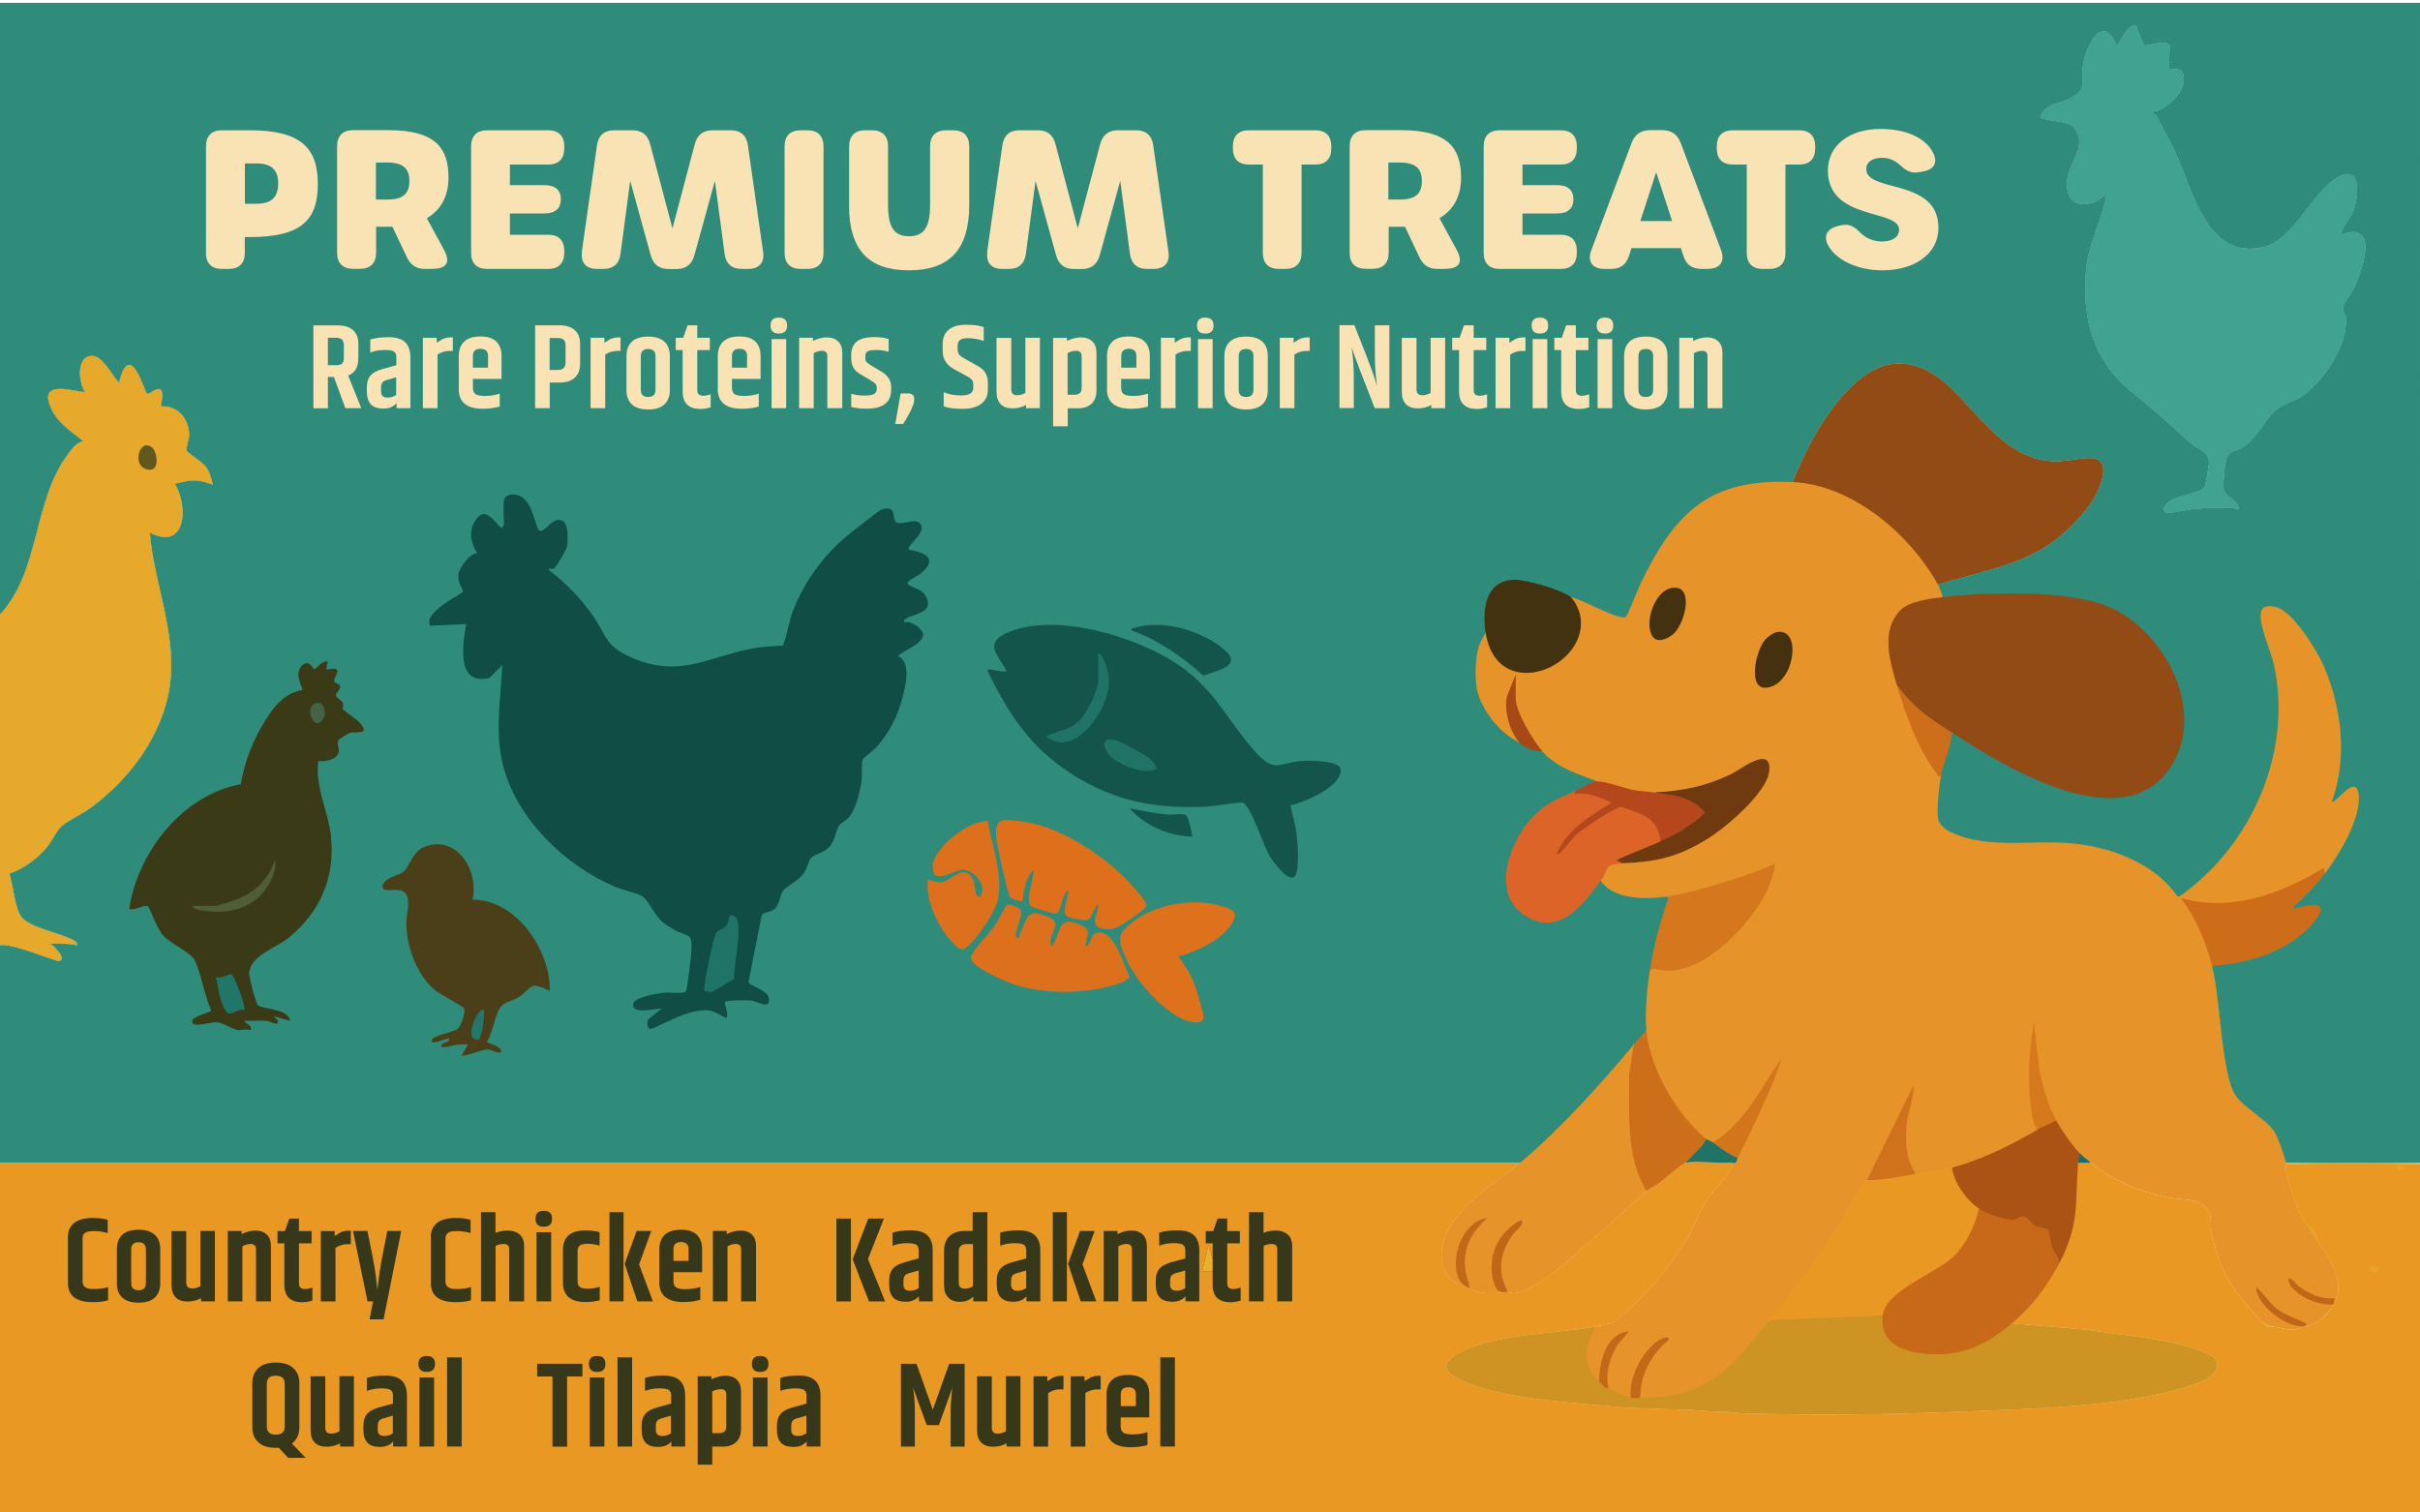 <?xml version="1.0" encoding="UTF-8"?>
<svg id="a" data-name="Layer 1" xmlns="http://www.w3.org/2000/svg" viewBox="0 0 240 150">
  <g>
    <path d="M0,.28v60.66c3.92-4.17,3.3-11.03,6.53-15.59.42-.59,1-1.48,1.75-1.6-1.34-1.05-2.73-1.9-3.35-3.6-.88-2.4,2.15-1.39,3.51-1.25-.63-.92-.93-3.6.7-3.6,1.06,0,2,1.97,2.66,2.67,1.14-4.55,2.52,1.03,2.81,1.09.36.08,1.96-1.76,1.33,1.25,1.68-.12,2.74,1.15,2.82,2.74.02.48-.36,1.43-.25,1.64.14.27,1.48,1.06,1.87,1.57.42.55.55,1.12.72,1.79-.6-.18-1.15-.4-1.8-.41-.68-.01-1.31.19-1.96.33,1.38,2.29,1.1,6.72-2.49,4.84.41,5.03,2.68,9.96,2.01,15.06-.66,4.94-3.96,9.39-7.9,12.26-.79.58-2.26,1.26-2.87,1.82-.51.46-.93,1.46-1.41,2.03-.99,1.21-2.3,2.13-3.76,2.68.41,1.11.52,3.52,1.27,4.36.85.96,3.55,1.48,4.79,2.08.22.1.77.31.68.65-.88-.21-1.77-.16-2.66-.15.31.19,1.7,1.52.85,1.71-.3.06-4.89-1.88-5.85-1.56v21.56c.06.14.11.14.16,0h150c.03.24.23.24.62,0,.2-.06.39-.13.57-.21.18-.09.36-.18.5-.3,3.54-3.05,6.63-6.6,9.68-10.13l.5-1.08c.48-.04.86-.38,1.06-.8.1-.19.17-.4.19-.6l.28-.46c-.08-1.62.07-3.24.28-4.85l-.25-.47.14-.23h.01s.23-.36.23-.36l.05-.08c.48-2.26,1.02-4.49,1.65-6.66.01-.05.02-.11.04-.16h-.4s-.27-.29-.27-.29c-1.98.21-4.46.32-5.9-1.27l-.39-.02-.4.02c-1.43,1.95-3.6,4.8-6.34,3.49-5.35-2.56-.44-11.13,4.06-12-.01-.17.04-.32.18-.41.57.19,1.89-.46,2.19-.94l-.24-.42c-1.79-.51-3.38-1.34-4.75-2.49l-.48-.06c-.15-.07-.3-.14-.45-.22-.52-.24-1.03-.51-1.54-.8l-.36.08c-1.9-1.72-3.72-3.4-3.94-6.11-.14-1.72.22-3.06.66-4.67l.28-.27c-.24-1.46-.13-3.94,1.5-4.54,1.56-.57,4.11.4,5.6.98.42.3.77.38,1.06.24.77.65,4.74,2.61,5.51,2.27.16-.07.27-.17.34-.33,2.66-7.05,6.85-13.87,15.55-13.06l.63-.29c1.43-3.85,5.39-11.25,9.93-11.71,6.62-.68,8.77,9.54,16.11,9.67,2.3.04,5.84-1.69,4.4,2.4-.69,1.95-2.74,4.08-4.36,5.33-3.47,2.67-7.65,3.16-11.7,4.47-.33.29.02,1.25.47,1.25l.44.26c4.49-.37,9.29-.63,13.73.32,5.84,1.26,10.86,7.93,9.19,13.89-1.46,5.23-6.05,5.83-10.64,4.55-4.07-1.14-7.83-3.44-11.36-5.68l-.43.1-.34.28c-.16.39-.93,3.23-.93,3.68h0s0,.04.01.05c.04.08.1.14.17.21-.08.13-.18.21-.35.2-.17.18-.37,3.57-.27,4.05.47,2.45,5.39,2.73,7.31,2.77,5.99-.32,12.69.04,16.61,5.25.1.07.27.05.48-.04.02-.01.04-.02.06-.03.89-.42,2.43-1.91,2.86-2.32,6.47-6.33,8.95-16.03,5.51-24.42-.85-2.68,1.03-2.23,2.39-.79,4.22,4.46,5.86,11.72,3.95,17.63-.12.45.09.53.49.61,2.68-2.97,2.44-.54,1.55,1.82-.61,1.64-1.56,3.15-2.57,4.57l.1.38c-.64.27-3.41,3.13-3.41,3.41.03.31.19.45.49.43,2.05-.65,3.05-.52,1.03,1.4-2.46,2.34-5.59,3.38-8.94,3.64l-.42.34-.23.33c.47,3.38.95,6.77,1.42,10.16.6,2.78,1.68,3.59,3.92,5.24.95.98,1.58,2.19,1.87,3.62l.37.18c1.07.03,2.16.06,3.27.08h.03c2.21.03,4.48.03,6.68,0h.03c1.11-.02,2.2-.05,3.27-.08V.28H0ZM233.47,28.54c-.23.5-1.08,1.55-1.13,2.02-.03.36.26.57.29.81.29,2.72-2.15,6.44-4.36,7.91-.84.56-2.09.85-2.81,1.57-.93.95-1.65,2.51-2.88,3.37-1.2.84-1.73.2-1.95,2.11-.04.34-.18,1.93-.14,2.15.17.83,1.45,1.06,1.54,1.99-1.46-.25-2.97-.12-4.45,0-.53.04-2.57.52-2.82.33-.49-.37.2-.95.57-1.18.61-.38,3.05-.79,3.34-1.34.06-.1.39-2.04.4-2.27.05-1.27-.91-1.31-1.73-2.02-2.04-1.79-3.52-3.2-5.69-4.93-3.98-3.16-5.17-7.18-4.77-12.26.19-2.49,1.57-4.98,2.03-7.42-.43.06-.61.41-1.05.59-1.83.74-3.01-.04-2.85-2.06.15-1.81,2.11-3.46.69-5.25-.57-.71-2.49-.57-3.36-1.02.43-1.32,1.94-1.36,2.96-1.89,1.72-.89,1.11-1.57,1.27-3.11.18-1.9,1.96-5.57,3.35-2.11.62-.67.91-1.97,1.95-2.03-.05.27.71,1.95.81,2.01.16.11,2.48-.71,2.48.1,0,.33-.08,2.19,0,2.27.16.16,1.44-.51,1.41,1-.03,1.33-1.45,2.56-2.56,3.09-.23.11-.58-.22-.42.35.02.07.24.08.3.21.59,1.21,1.27,2.38,1.84,3.6,1.75,3.74,3.09,10.77,8.84,9.36,2.73-.66,4.5-4.9,6.83-6.61,2.67-1.94,2.68,1.18,1.96,3.06-.34.88-1.12,1.46-1.17,2.34,3.81-1.44,2.1,3.44,1.28,5.26Z" style="fill: #2f8c7b;"/>
    <path d="M19.3,47.64c-.68-.01-1.31.19-1.96.33,1.38,2.29,1.1,6.72-2.49,4.84.41,5.03,2.68,9.96,2.01,15.06-.66,4.94-3.96,9.39-7.9,12.26-.79.58-2.26,1.26-2.87,1.82-.51.46-.93,1.46-1.41,2.03-.99,1.21-2.3,2.13-3.76,2.68.41,1.11.52,3.52,1.27,4.36.85.96,3.55,1.48,4.79,2.08.22.1.77.31.68.65-.88-.21-1.77-.16-2.66-.15.31.19,1.7,1.52.85,1.71-.3.06-4.89-1.88-5.85-1.56l.11-.34c1.94.3,3.84.83,5.7,1.59l-.3-.49c-1.33-1.22-.29-1.32,1.07-1.25-1.42-.42-2.79-.96-4.11-1.6-1.05-.13-1.93-4.92-1.75-5.14,2.41-1.01,3.81-2.71,5.15-4.8,7.01-3.83,12.31-11.04,10.46-19.41-.71-3.06-1.3-6.14-1.76-9.24-.01-.45.25-.47.66-.42,3.19,1.39,2.85-2.78,1.9-4.55.22-.92,2.7-.86,3.52-.53-.45-1.08-1.26-2-2.41-2.74l-.06-.37c.72-2.1-.18-3.8-2.42-4-.03-.52-.04-1.05-.03-1.58-.69.5-1.19.55-1.52.15-.3-.96-.76-1.8-1.35-2.53-.38.47-.72,1.02-1.02,1.66-.6-.37-1.12-.93-1.53-1.67-1.4-1.87-2.41-.39-1.96,1.33.66,1.26.08,1.63-1.76,1.11-3.76-.43.51,3.87,1.8,4.53l.08.27c-1.83,1.43-2.93,3.69-3.63,5.94-.72,3.24-1.74,6.36-3.06,9.34-.42.99-1.01,1.63-1.78,1.93,3.92-4.17,3.3-11.03,6.53-15.59.42-.59,1-1.48,1.75-1.6-1.34-1.05-2.73-1.9-3.35-3.6-.88-2.4,2.15-1.39,3.51-1.25-.63-.92-.93-3.6.7-3.6,1.06,0,2,1.97,2.66,2.67,1.14-4.55,2.52,1.03,2.81,1.09.36.08,1.96-1.76,1.33,1.25,1.68-.12,2.74,1.15,2.82,2.74.02.48-.36,1.43-.25,1.64.14.27,1.48,1.06,1.87,1.57.42.55.55,1.12.72,1.79-.6-.18-1.15-.4-1.8-.41Z" style="fill: #2f8c7b;"/>
    <path d="M208.25,48.17c-.69,1.95-2.74,4.08-4.36,5.33-3.47,2.67-7.65,3.16-11.7,4.47l.42-.46,5.18-1.45c3.87-1.05,7.56-3.39,9.62-6.87.6-.99,1.74-3.61-.32-3.44-6.15,1.61-9.79-2.47-13.56-6.76-6.97-7.3-12.84,2.44-15.29,8.58-.01.03-.02.05-.03.08l-.4.16c1.43-3.85,5.39-11.25,9.93-11.71,6.62-.68,8.77,9.54,16.11,9.67,2.3.04,5.84-1.69,4.4,2.4Z" style="fill: #2f8c7b;"/>
    <path d="M233.47,28.54c-.23.5-1.08,1.55-1.13,2.02-.03.36.26.57.29.81.29,2.72-2.15,6.44-4.36,7.91-.84.56-2.09.85-2.81,1.57-.93.95-1.65,2.51-2.88,3.37-1.2.84-1.73.2-1.95,2.11-.04.34-.18,1.93-.14,2.15.17.83,1.45,1.06,1.54,1.99-1.46-.25-2.97-.12-4.45,0-.53.04-2.57.52-2.82.33-.49-.37.2-.95.57-1.18.61-.38,3.05-.79,3.34-1.34.06-.1.39-2.04.4-2.27.05-1.27-.91-1.31-1.73-2.02-2.04-1.79-3.52-3.2-5.69-4.93-3.98-3.16-5.17-7.18-4.77-12.26.19-2.49,1.57-4.98,2.03-7.42-.43.06-.61.41-1.05.59-1.83.74-3.01-.04-2.85-2.06.15-1.81,2.11-3.46.69-5.25-.57-.71-2.49-.57-3.36-1.02.43-1.32,1.94-1.36,2.96-1.89,1.72-.89,1.11-1.57,1.27-3.11.18-1.9,1.96-5.57,3.35-2.11.62-.67.91-1.97,1.95-2.03-.05.27.71,1.95.81,2.01.16.11,2.48-.71,2.48.1,0,.33-.08,2.19,0,2.27.16.16,1.44-.51,1.41,1-.03,1.33-1.45,2.56-2.56,3.09-.23.11-.58-.22-.42.35.02.07.24.08.3.21.59,1.21,1.27,2.38,1.84,3.6,1.75,3.74,3.09,10.77,8.84,9.36,2.73-.66,4.5-4.9,6.83-6.61,2.67-1.94,2.68,1.18,1.96,3.06-.34.88-1.12,1.46-1.17,2.34,3.81-1.44,2.1,3.44,1.28,5.26Z" style="fill: #2f8c7b;"/>
    <path d="M240,115.47v34.53H0v-34.69c.06.14.11.14.16,0h150c.03.24.23.24.62,0-2.73,2.32-7.29,4.67-7.8,8.69-.17,1.38.48,3.18,2.02,3.34.1.13.6.39.78.47,1.3.58,2.14.47,3.33.35h.07c.1,0,.22-.02.35-.04.16-.01.41.17.67.13,2.52-.44,6.01-3.91,8.01-5.59,1.74-1.47,3.42-3.16,5.07-4.54.32-.26.92-.51,1.3-.81.47-.36,2.24-1.92,2.61-2,1.1-.22,3.11.09,4.37,0,.46.18.25.43.06.76-.6,1.07-1.66,1.93-2.3,2.85-.8,1.16-1.25,2.68-2.01,3.94-1.12,1.87-3.04,4.34-4.57,5.89-.49.5-2.15,2.07-2.65,2.35-.33.18-1.38.38-1.81.46-3.92.73-10.24.73-13.67,2.65-2.44,1.37-.53,2.41,1.17,3.05,3.53,1.34,9.16,1.78,12.97,2.12.1,0,.21-.01.31,0,.35.02.79.12,1.25.15,2.59.18,5.1.2,7.66.31.05,0,.11.01.15.01.68.04,1.46.12,2.19.15.26.01.52-.01.78,0,.46.02,1.13.14,1.72.16,7.29.23,14.52.12,21.79-.17,6.82-.27,15.48-.45,22-2.38,1.14-.34,3.63-1.03,3.24-2.61-.12-.48-1.44-.98-1.91-1.14-3.44-1.18-7.4-1.39-10.98-1.98l-7.42-.63.28-.66c1.54-1.39,2.82-3.05,3.83-4.86l.58-.42.02-.73s.03-.08.05-.12c1.12-2.73,1.62-5.65,1.46-8.74l.34-.41c.08-.19.21-.29.4-.29.01,0,.03,0,.04,0,.18.17.45.26.81.3,2.08,1.7,4.85,2.84,7.47,3.39,1.7.37,4.11-.05,4.46,2.13.05.31-.15.37-.11.69.05.49.83,3.2,1.02,3.69.94,2.38,2.5,4.06,4.19,5.88.81.86.38.38,1.1.47,1.01.13,1.98.59,2.97,0,.05,0,.1.01.15,0,1.15-.19,2.28-1.2,2.82-2.18.13-.25.09-.44.15-.63.01-.03.21-.07.23-.16.55-1.98-1.05-4.22-2.1-5.78-.13-.48-.4-.94-.78-1.25-1-.84-1.95-4.36-2.32-5.75-.05-.2.13-.32.13-.34,1.07-.03,2.16-.06,3.27-.08h.03c2.2-.03,4.47-.03,6.68,0h.03c1.11.02,2.2.05,3.27.08Z" style="fill: #e99923;"/>
    <path d="M0,115.31h.16c-.05.14-.1.14-.16,0Z" style="fill: #e8a628;"/>
    <polygon points="119.85 123.44 120.62 126.09 119.22 126.09 119.85 123.44" style="fill: #e8a628;"/>
    <path d="M145.44,127.31c.11.08.23.25.34.5-.18-.08-.68-.34-.78-.47.14-.15.29-.17.44-.03Z" style="fill: #e8a628;"/>
    <path d="M149.53,128.12c-.12.01-.24.02-.35.04h-.07c-1.19.12-2.03.23-3.33-.35.38-.15.84-.12,1.38.09.57.01,1.04.05,1.55.18.09.02.18.04.28.07.01,0,.02.01.03.01h0c.02-.17.05-.26.1-.3.09-.09.24.03.41.26Z" style="fill: #e8a628;"/>
    <path d="M150.16,115.31h.62c-.39.24-.59.24-.62,0Z" style="fill: #e8a628;"/>
    <path d="M145,127.34c-1.54-.16-2.19-1.96-2.02-3.34.51-4.02,5.07-6.37,7.8-8.69l-.06.46-3.52,2.69c-2.76,1.96-6.01,6.44-2.2,8.88Z" style="fill: #e8a628;"/>
    <path d="M158.28,139.02l.47.36c-3.81-.34-9.44-.78-12.97-2.12-1.7-.64-3.61-1.68-1.17-3.05,3.43-1.92,9.75-1.92,13.67-2.65l-.37.33s-.04,0-.06,0c-3.51.41-7,.93-10.48,1.59-5.73,1.51-3.65,3.16.45,4.08,3.45.77,6.94,1.19,10.46,1.45Z" style="fill: #e8a628;"/>
    <path d="M159.06,139.38c-.1-.01-.21,0-.31,0,.21-.28.32-.28.31,0Z" style="fill: #e8a628;"/>
    <path d="M160.09,139.27c.09.06.17.15.22.26-.46-.03-.9-.13-1.25-.15.39-.19.7-.24.92-.16.04.01.08.03.11.05Z" style="fill: #e8a628;"/>
    <path d="M162.53,118.36c.23-.14.48-.22.75-.24-1.65,1.38-3.33,3.07-5.07,4.54-2,1.68-5.49,5.15-8.01,5.59-.26.04-.51-.14-.67-.13.02-.13.09-.28.21-.28,1.11.04,1.59-.23,2.59-.84,3.56-2.64,6.95-5.52,10.2-8.64Z" style="fill: #e8a628;"/>
    <path d="M166.87,115.12l.32.19c-.37.08-2.14,1.64-2.61,2-.38.3-.98.55-1.3.81l-.05-.34s.05-.04.08-.05c1.22-.81,2.42-1.68,3.56-2.61Z" style="fill: #e8a628;"/>
    <path d="M167.43,139.61c.18.06.36.15.54.23-2.56-.11-5.07-.13-7.66-.31.19-.07.38-.13.57-.17.96-.21,5.64-.04,6.55.25Z" style="fill: #e8a628;"/>
    <path d="M169.14,139.6c.43.05.86.2,1.17.4-.78-.03-1.62-.12-2.34-.16.11-.08.24-.15.38-.19.09-.03.18-.05.28-.05.17-.02.34-.02.51,0Z" style="fill: #e8a628;"/>
    <path d="M171.09,140c-.26-.01-.52.01-.78,0,.19-.39.61-.41.78,0Z" style="fill: #e8a628;"/>
    <path d="M171.31,115.01l.25.3c-1.26.09-3.27-.22-4.37,0,.12-.04.24-.09.35-.15.01,0,.02-.01.03-.02,1.04-.37,2.7-.25,3.74-.13Z" style="fill: #e8a628;"/>
    <path d="M158.28,131.56c.43-.08,1.48-.28,1.81-.46.5-.28,2.16-1.85,2.65-2.35,1.53-1.55,3.45-4.02,4.57-5.89.76-1.26,1.21-2.78,2.01-3.94.64-.92,1.7-1.78,2.3-2.85.19-.33.4-.58-.06-.76.06,0,.13,0,.21.01.54.07.42.41.12.91-1.89,2.16-3.26,4.3-4.41,6.96-1.23,2.06-5.3,7.38-7.61,8.33-.39.16-1.39.45-1.59.04Z" style="fill: #e8a628;"/>
    <path d="M172.29,139.84c.2.07.38.19.52.32-.59-.02-1.26-.14-1.72-.16.04-.04.08-.08.13-.1,0,0,.01,0,.02-.02.16-.11.37-.16.58-.14.08,0,.15.01.23.02.07,0,.15.04.24.08Z" style="fill: #e8a628;"/>
    <path d="M216.6,137.61c-6.52,1.93-15.18,2.11-22,2.38-7.27.29-14.5.4-21.79.17.77-.14,1.53-.25,2.31-.25,6.12-.02,12.21-.06,18.32-.18,8.14-.17,16-.56,23.81-2.64.86-.23,2.35-.84,2.32-1.88l.27-.21c.39,1.58-2.1,2.27-3.24,2.61Z" style="fill: #e8a628;"/>
    <path d="M19.3,47.64c-.68-.01-1.31.19-1.96.33,1.38,2.29,1.1,6.72-2.49,4.84.41,5.03,2.68,9.96,2.01,15.06-.66,4.94-3.96,9.39-7.9,12.26-.79.58-2.26,1.26-2.87,1.82-.51.46-.93,1.46-1.41,2.03-.99,1.21-2.3,2.13-3.76,2.68.41,1.11.52,3.52,1.27,4.36.85.96,3.55,1.48,4.79,2.08.22.1.77.31.68.65-.88-.21-1.77-.16-2.66-.15.31.19,1.7,1.52.85,1.71-.3.06-4.89-1.88-5.85-1.56v-32.81c3.92-4.17,3.3-11.03,6.53-15.59.42-.59,1-1.48,1.75-1.6-1.34-1.05-2.73-1.9-3.35-3.6-.88-2.4,2.15-1.39,3.51-1.25-.63-.92-.93-3.6.7-3.6,1.06,0,2,1.97,2.66,2.67,1.14-4.55,2.52,1.03,2.81,1.09.36.08,1.96-1.76,1.33,1.25,1.68-.12,2.74,1.15,2.82,2.74.02.48-.36,1.43-.25,1.64.14.27,1.48,1.06,1.87,1.57.42.55.55,1.12.72,1.79-.6-.18-1.15-.4-1.8-.41Z" style="fill: #e7a92b;"/>
    <path d="M207.34,115.31c-.36-.04-.63-.13-.81-.3.21,0,.48.1.81.3Z" style="fill: #e9a829;"/>
    <path d="M219.84,135l-.31.04c-1.44-1.07-3.47-1.45-5.24-1.78-4.9-.87-9.76-1.32-14.6-1.68l-.16-.33,7.42.63c3.58.59,7.54.8,10.98,1.98.47.16,1.79.66,1.91,1.14Z" style="fill: #e9a829;"/>
    <path d="M224.37,131.09c-1.69-1.82-3.25-3.5-4.19-5.88-.19-.49-.97-3.2-1.02-3.69-.04-.32.16-.38.11-.69-.35-2.18-2.76-1.76-4.46-2.13-2.62-.55-5.39-1.69-7.47-3.39l.62.09c2.86,2.15,6.28,3.03,9.71,3.39,1.21.26,2.22,1.4,1.8,2.66.6,3.48,2.15,6.55,4.8,9.07l.1.57Z" style="fill: #e9a829;"/>
    <path d="M225.47,131.56c-.72-.09-.29.39-1.1-.47.17.15.33.26.51.34.18.07.36.11.59.13Z" style="fill: #e9a829;"/>
    <path d="M228.44,131.56c-.99.59-1.96.13-2.97,0l.24-.28c.92.29,1.83.38,2.73.28Z" style="fill: #e9a829;"/>
    <path d="M228.59,131.56c-.05.01-.1,0-.15,0,.02-.05.04-.09.06-.09.03-.02.06.02.09.09Z" style="fill: #e9a829;"/>
    <path d="M228.91,121.56l-.34.11c-.63-.29-2.52-5.62-2.24-6.17.04-.09.18-.09.31-.06.02.01.04.02.08.03,0,.02-.18.14-.13.34.37,1.39,1.32,4.91,2.32,5.75Z" style="fill: #e9a829;"/>
    <path d="M229.69,122.81c-.14-.49-.42-.9-.78-1.25.38.31.65.77.78,1.25Z" style="fill: #e9a829;"/>
    <path d="M231.56,128.75c-.06.19-.02.38-.15.63-.08-.08-.14-.15-.18-.22h0c-.1-.21,0-.38.33-.41Z" style="fill: #e9a829;"/>
    <path d="M231.41,129.38c-.54.98-1.67,1.99-2.82,2.18.13-.06.17-.18.14-.35.91-.25,1.65-.89,2.19-1.65l.49-.18Z" style="fill: #e9a829;"/>
    <path d="M231.79,128.59c-.02.09-.22.13-.23.16.27-2.11-.79-3.86-1.99-5.56l.12-.38c1.05,1.56,2.65,3.8,2.1,5.78Z" style="fill: #e9a829;"/>
    <path d="M240,115.31v.16h-13.28c-.14-.04-.14-.09,0-.16h13.28Z" style="fill: #e8a628;"/>
    <path d="M229.69,122.81c1.05,1.56,2.65,3.8,2.1,5.78-.02.09-.22.13-.23.16-.22.15-.33.28-.33.4h0c.01.1.07.16.18.23-.54.98-1.67,1.99-2.82,2.18l-.09-.09c-.16-.17-.19-.17-.06.09-.99.59-1.96.13-2.97,0-.23-.02-.41-.06-.59-.13-.18-.08-.34-.19-.51-.34-1.69-1.82-3.25-3.5-4.19-5.88-.19-.49-.97-3.2-1.02-3.69-.04-.32.16-.38.11-.69-.35-2.18-2.76-1.76-4.46-2.13-2.62-.55-5.39-1.69-7.47-3.39-.36-.04-.63-.13-.81-.3-.01-.01-.03-.02-.04-.04-.15-.15-.23-.34-.24-.59l-.37.06c-.81-.93-1.53-1.95-2.15-3.02l.18-.33s-.08-.03-.13-.04c-.07-.03-.13-.05-.18-.09-.93-.59-1.85-5.52-1.91-7.04-.23-.32-.25,7.08.5,7.75h0s-.16.36-.16.36c-.06.13-.13.25-.21.37-.63.82-6.79,3.61-7.81,3.48-.14-.01-.28-.05-.42-.1l-.19.35v.02c-1.02.21-2.04.38-3.06.52l-.34-.26-.33-.14c-.61-.41-.81-1.63-.9-2.34-.2-1.41,0-2.89.35-4.26l-3.45,7.04-.05.09-.46.23.1.31c-2.76,4.6-5.57,8.91-9.09,13.22-.01.01-.02.03-.04.04-.07.07-.17.13-.27.18-.12.07-.26.12-.39.16l-.07.59c-2.57,3.27-5.19,6.43-9.5,7.16-.75.13-2,.33-2.71.22-.21-.03-.38-.18-.53-.32-.04-.05-.08-.1-.11-.16t-.01-.01c-.36-.64.03-1.73.29-2.41.4-1.08,1.06-2.03,1.87-2.84-1.62,1.15-2.66,3.19-2.69,5.17-.01,0-.01.01-.02.01l-.27.24c-.56.42-2.07-.26-2.19-.93-.08-.09-.15-.19-.21-.29-.73-1.34.36-3.58,1.24-4.69-1.27.93-1.57,2.66-1.65,4.15l-.21.13s-.07.04-.11.07c-.68.12-1.17-.93-1.38-1.52-.36-1.03-.18-2.75.64-3.61.12-.14.27-.25.43-.34.43-.08,1.48-.28,1.81-.46.5-.28,2.16-1.85,2.65-2.35,1.53-1.55,3.45-4.02,4.57-5.89.76-1.26,1.21-2.78,2.01-3.94.64-.92,1.7-1.78,2.3-2.85.19-.33.4-.58-.06-.76.12-.26.38-.42.78-.47l.02-.51c1.06-2.37,2.13-4.74,3.21-7.12-.93,1.63-1.99,3.1-3.22,4.46-.48.53-1.36,1.52-2.11,1.64h-.02c-.13.02-.26.01-.38-.03-.18.18-.38.2-.5.08-.09-.06-.14-.2-.12-.39l-.53-.04c-2.83-2.66-5.05-6.26-5.6-10.14-.01-.05-.01-.1-.02-.15l.21-.45c-.17-1.77.06-4.01.31-5.78.05-.24.15-.44.29-.6.03.01.06.01.09.01,5.34.88,10.29-4.93,11.67-9.6-3.21,1.2-6.48,2.28-9.84,2.92l-.13-.06-.36-.17c-2.02.3-5.33.34-6.56-1.57-.29-.18.19-1.13.37-1.35.6-.73,1.03-.66,1.82-.37l.44-.33c4.98-.01,9.78-2.96,12.75-6.81.83-1.07,2.09-3.8-.4-2.53-2.22,1.41-4.79,2.53-7.47,2.71-.72.05-1.46.03-2.2-.07-.56.3-1.25.32-2.09.08l-3.28-.85-.25-.32c-1.95-.74-4.04-1.35-5.47-2.97-.03,0-.07,0-.1-.01-.1-.03-.22-.1-.35-.21-1.1-.91-2.7-4.45-2.51-4.82l.3-.19c-.31-.09-.41-.38-.31-.88l.31-1.54c-.6,2.25-1.12,4.28.42,6.35l-.11.36c-1.92-.83-4.04-3.59-4.22-5.69-.14-1.6-.11-3.8.94-5.09l.38.28c1.38,6.81,11.46,1.87,8.01-3.47l.05-.4c.98.13,4.82,2.37,5.47,1.96.16-.1,1.2-2.8,1.43-3.27,3.42-7.07,6.83-10.49,15.13-10.1l.43-.24.08-.04c5.93.67,10.89,4.92,13.9,9.87l-.03.57c.19.35.38.85.47,1.25l-.17.33c-5.2.06-5.63,3.92-4.14,8.06l-.23.36.49.89.25.45c.79,2.57,2.11,5.44,3.46,7.31h0c.06.1.12.18.18.26-.19.99-.45,3.35-.3,4.28.18,1.16,2.03,1.74,3.01,1.99,3.2.79,6.34.26,9.56.44,4.08.23,8.82,1.85,11.17,5.31h.21c7.13-5,11.24-14.29,9.37-22.94-.31-1.42-1.47-3.84-1.31-5.11.11-.82.76-.8,1.46-.66,1.67.35,4.12,4.32,4.78,5.85,1.8,4.18,2.38,9.16.8,13.49.33.27,2.34-2.81,2.65-.85.36,2.34-1.9,6.07-3.28,7.88l-.23.06c-4.04,2.11-8.66,4.05-13.37,2.96.69,1.09,2.73,4.78,2.48,5.87-.03.11-.07.22-.13.33.85,3.14.91,10.99,2.42,12.97.95,1.25,2.94,2.25,3.75,3.45.38.56,1,2.41,1.18,3.11.01.05,0,.11,0,.16,0,.02-.18.14-.13.34.37,1.39,1.32,4.91,2.32,5.75.38.31.65.77.78,1.25Z" style="fill: #e69429;"/>
    <path d="M50,49.61c.13-.61.79-.63,1.3-.51,1.62.38,1.76,3.41,2.24,3.55.55.16,1.37-1.63,2.34-.94.5.36.46,1.98.34,2.55-.05.27-1.1,2.03-1.25,2.11-.19.11-.5-.06-.59.11,1.7,1.31,3.22,2.85,4.44,4.62,1.36,1.97,1.2,2.96,3.74,4.08,5.02,2.21,7.8-.18,12.55-.95.79-.13,1.73-.13,2.53-.2.46-1.17.58-2.37,1.04-3.56,1.07-2.73,2.87-5.2,5.07-7.11.41-.36,3.49-2.79,3.71-2.85,1.67-.45.84,1.11,1.55,1.34.59.19,1.77-.51,2.25.09.73.89-1.46,2.17-1.11,2.59,1.69.26,2.88.9,1.17,2.35-.29.24-1.64.79-1.23,1.1.56.43,1.49.41,1.85,1.4.53,1.46-1.32,1.45-2.07,1.98-.15.11-.27,0-.19.36.65-.23,1.94.7,1.86,1.29-.13.91-1.92,1.47-2.48,2.07,1.4.58.7,3.1.39,4.3-.44,1.69-1.34,3.39-2.5,4.69-.29.32-1.31,1.09-1.39,1.24-.15.27-.04,1.65-.11,2.1-.17,1.12-.55,2.86-1.31,3.69-.28.31-.76.51-.93.78-.31.47-.36,1.28-.78,1.88-.65.91-1.55.85-1.97,1.32-.32.36-.42,1.07-.78,1.57-.51.71-1.71,1.26-2.04,1.71-.28.39-.32,1.26-.77,1.73-.41.43-1.12.31-1.33.7l-1.31,6.61c.1.36,1.9.8,2.02,1.59.19,1.22-1.12.3-1.8.23-.38-.04-2.44-.03-2.58.16,0,.2.52,1.56.08,1.56-.08,0-.97-.58-1.36-.67-2.18-.53-5.68,1.89-6.13,1.76-.32-.09-.32-.67-.17-.93l1.32-1.09c-.69.03-3.13.66-2.79-.52.18-.6,2.42-.98,3.03-1.04.48-.05,1.98.15,2.19-.15.12-.17.52-3.65.54-4.15.08-1.76-.46-1.21-1.67-1.92-.4-.23-.98-.58-1.31-.88-.65-.6-1.3-2-1.81-2.41-.42-.33-2.07-.68-2.77-.98-5.01-2.13-9.9-6.83-11.18-12.26-.76-3.22-.18-6.5-.02-9.75l-1.29,1.29c-3.31.78-2.65-3.32-2.3-5.35l-3.59.16c-.67-1.39,3.21-3.13,3.27-3.37.05-.19-.56-.9-.45-1.69.09-.66,1.12-2.14,1.87-2.12-.7-1.09-.9-2.33-.07-3.42.93-1.22,1.73.28,2.49.93.05.02.23-.37.23-.39,0-.63-.11-1.81,0-2.34Z" style="fill: #104d44;"/>
    <path d="M233.47,28.54c-.23.5-1.08,1.55-1.13,2.02-.03.36.26.57.29.81.29,2.72-2.15,6.44-4.36,7.91-.84.56-2.09.85-2.81,1.57-.93.95-1.65,2.51-2.88,3.37-1.2.84-1.73.2-1.95,2.11-.04.34-.18,1.93-.14,2.15.17.83,1.45,1.06,1.54,1.99-1.46-.25-2.97-.12-4.45,0-.53.04-2.57.52-2.82.33-.49-.37.2-.95.57-1.18.61-.38,3.05-.79,3.34-1.34.06-.1.39-2.04.4-2.27.05-1.27-.91-1.31-1.73-2.02-2.04-1.79-3.52-3.2-5.69-4.93-3.98-3.16-5.17-7.18-4.77-12.26.19-2.49,1.57-4.98,2.03-7.42-.43.06-.61.41-1.05.59-1.83.74-3.01-.04-2.85-2.06.15-1.81,2.11-3.46.69-5.25-.57-.71-2.49-.57-3.36-1.02.43-1.32,1.94-1.36,2.96-1.89,1.72-.89,1.11-1.57,1.27-3.11.18-1.9,1.96-5.57,3.35-2.11.62-.67.91-1.97,1.95-2.03-.05.27.71,1.95.81,2.01.16.11,2.48-.71,2.48.1,0,.33-.08,2.19,0,2.27.16.16,1.44-.51,1.41,1-.03,1.33-1.45,2.56-2.56,3.09-.23.11-.58-.22-.42.35.02.07.24.08.3.21.59,1.21,1.27,2.38,1.84,3.6,1.75,3.74,3.09,10.77,8.84,9.36,2.73-.66,4.5-4.9,6.83-6.61,2.67-1.94,2.68,1.18,1.96,3.06-.34.88-1.12,1.46-1.17,2.34,3.81-1.44,2.1,3.44,1.28,5.26Z" style="fill: #40a390;"/>
    <path d="M193.59,72.66l-.51.04c-1.86-.93-4.11-2.81-4.96-4.73-.69-2.41-1.62-5.35.31-7.42.85-.91,3-1.19,4.22-1.33,4.37-.5,12.31-.74,16.36.91,5.58,2.28,9.83,10.27,6.36,15.8-4.67,7.45-16.56.13-21.78-3.27Z" style="fill: #924b15;"/>
    <path d="M32.5,65.63l-.15.78c1.99-.43.67.76.79,1.15.07.22.46.27.55.41.23.35-.43.72-.38,1,.04.23.59.5.69.73.11.25-.07.5,0,.62.1.18,1.39,1.04,1.64,1.32,1.2,1.34-.34.86-.99,1.05-.06.02-.97.59-1.01.63-.31.3.02.83-.06,1.25-.15.79-1.34.99-2.01.9-.35,2.61.97,4.9,1.25,7.42.44,4.05-1.02,7.49-4.14,10.07-1.23,1.02-3.89,1.82-3.97,3.54-.02.4.64,2.93.85,3.18.34.41,3.08.33,3.2,1.56l-1.64-.47.47.47c0,.6-.71.05-1.11.01-.74-.07-1.51.02-2.25-.01.19.38.79.37.62.94-.43-.19-.92.04-1.29-.03-.62-.11-1.3-.69-2.07-.76-.66-.06-2.43.62-2.43-.08,0-.58,1.85-.85,1.89-1.11-.68-1.46-.97-3.55-1.62-4.94-.36-.77-2.39-1.65-3.15-2.48-.6-.66-1.36-2.79-1.49-2.89-.31-.22-1.4.47-1.88.25.85-5.6,5.28-11.33,11.07-12.36.35-2.22,1.29-4.58,2.52-6.47.92-1.42,1.83-2.54,3.6-2.89.07-.1-.81-1.45-.17-2.28.74-.96,1.26.24,1.34.25.08,0,.92-.98,1.33-.78Z" style="fill: #3b3a16;"/>
    <path d="M208.25,48.17c-.69,1.95-2.74,4.08-4.36,5.33-3.47,2.67-7.65,3.16-11.7,4.47-2.77-4.99-8.49-9.88-14.38-10.16,1.43-3.85,5.39-11.25,9.93-11.71,6.62-.68,8.77,9.54,16.11,9.67,2.3.04,5.84-1.69,4.4,2.4Z" style="fill: #924b15;"/>
    <path d="M127.98,79.86c.18.92.47,1.8.59,2.74.14,1.03.27,3.05-.01,4.01-.43,1.48-2.4-1.27-2.69-1.78-.56-.97-1.81-4.89-2.6-5.23-.18-.08-3.1.38-3.66.4-5.52.26-9.87-.73-14.35-3.94-3.44-2.47-5.44-5.69-7.29-9.43-.04-.26-.01-.25.23-.23.52.04,1.07.28,1.64.16-.79-1.51-2.3-2.71-.08-3.75,4.93-2.3,13.87.53,17.97,3.76,3.04,2.39,4.39,5.4,6.81,8.04,1.9,2.07,2.2,1.06,4.45.87.73-.06,3.93-.1,3.97.85.08,1.7-3.6,3.24-4.98,3.54Z" style="fill: #13554a;"/>
    <path d="M163.32,117.56v.17s-.04.39-.04.39c-1.65,1.38-3.33,3.07-5.07,4.54-2,1.68-5.49,5.15-8.01,5.59-.26.04-.51-.14-.67-.13-.12.01-.24.02-.35.04h-.07c-1.19.12-2.03.23-3.33-.35-.13-.16-.24-.32-.34-.5-.93-1.66-.48-4.05.72-5.53-1.32,1.27-1.98,3.57-1.03,5.22l-.13.34c-1.54-.16-2.19-1.96-2.02-3.34.51-4.02,5.07-6.37,7.8-8.69,4.06-3.45,7.83-7.63,11.25-11.72l.28.23c-.7,4.39-.92,9.57,1.01,13.74Z" style="fill: #e69429;"/>
    <path d="M46.87,89.22c4.38.02,7.7,4.97,7.66,9.06-2.11-1.05-1.71-.31-3.07.6-.76.5-1.53.38-1.99,1.29s-.63,2.23-1.19,3.18c0,.09,1.58.39,1.41,1.02-.47.11-.91-.27-1.32-.29-.5-.01-2.4.76-2.58.6l.62-1.09c-.38,0-.77-.03-1.16.02-.15.02-1.82.54-1.43-.02.21-.31.81-.13.7-.62-.17-.06-1.74.76-1.71.23s2.15-.79,2.58-1.17c.34-.3.82-1.66.63-2.03-.1-.2-2.4-1.41-2.89-1.81-1.78-1.47-2.79-4.27-2.83-6.54-.02-.91.38-2.06.04-2.86-.42-1.01-2.26-.15-2.38-.75-.19-.91,1.69-1.27,1.99-1.53.89-.76.87-2.31,2.69-2.7,3.01-.65,4.83,2.82,4.23,5.4Z" style="fill: #4a3f19;"/>
    <path d="M156.25,78.44c.34.21-.05.17-.03.16,1.24-.38,2.95.08,3.82,1.03-.88.75-1.84,1.46-2.86,2.12l2.6-1.64c.98-.81,3.4.32,4.2,1.08.5.47,1.29,1.72.7,2.26-.09.22-.22.39-.41.53l-3.3,1.37-.04.29c-1.95.09-1.3.52-2.19,1.72-1.77,2.39-4.17,5.63-7.55,3.41s-1.47-7.21.67-9.59c1.37-1.52,2.61-1.96,4.38-2.73Z" style="fill: #dd6428;"/>
    <path d="M108.79,91.84c-.53-.53.19-1.52.12-2.15-.44.23-.59,1.38-1.04,1.54-.33.12-2.02-.22-2.17-.43-.37-.52.29-1.88.24-2.51-.63.27-.67,2.18-1.19,2.33-.2.05-2.31-.61-2.49-.75-.63-.51.3-2.83.25-3.61-.8.75-1,2.08-1.09,3.13-.08.09-1.11-.25-1.25-.39-.21-.22-1.34-5.35-1.38-5.96-.13-1.95.63-1.78,2.38-1.6,3.81.38,8.51,3.5,11.04,6.31.3.33,1.65,1.8,1.49,2.11-.22.44-2.6,2.01-3.13,2.2-.48.17-1.4.16-1.77-.2Z" style="fill: #de701c;"/>
    <path d="M100.78,92.97c.45.09.25-.13.35-.34.83-1.69.63-2.6,2.86-1.69,1.63.66-.3,1.77.31,2.97,1.03-1.56.5-3.25,2.93-2.15,1.15.52.43,1.18.43,2.15.58-.2.48-1.22,1.05-1.38,1.8-.52,2.73,3.26,3.34,4.41-.54.43-1.19.66-1.86.83-3,.81-6.53.82-9.49-.1-.86-.27-4.43-1.74-4.41-2.71,0-.52,1.89-2.49,2.34-3.12.26-.37,1.13-2.06,1.24-2.12.21-.12,1.27.27,1.36.55.2.62-.61,1.97-.45,2.71Z" style="fill: #dd701c;"/>
    <path d="M116.88,94.85c.56.84,1.16,1.66,1.52,2.61.21.56.92,2.81.95,3.29.03.54-.32.68-.81.65-2.56-.17-5.9-4.07-6.85-6.29-.5-1.18-1.08-2.13.02-3.16,2.32-2.15,6.15-2.97,9.19-2.15,1.16.31,2.06.53,1.26,1.81-1,1.6-3.5,2.79-5.29,3.23Z" style="fill: #dd711c;"/>
    <path d="M155.78,59.22c.36.32.74,1.08.87,1.56,1.39,5.2-8.08,9.3-9.3,2.04-.39-2.3-.06-5.32,2.89-5.32,1.16,0,4.69.99,5.55,1.73Z" style="fill: #433210;"/>
    <path d="M165.31,88.91c2.24-.33,5.27-1.27,7.47-1.99,1.09-.36,2.22-.76,3.24-1.29,0,.88-.53,2.14-.93,2.97-1.48,3.04-5.69,7.42-9.22,7.65-.66.04-1.18-.09-1.78-.13-.35-.02-.32-.04-.49.28.33-2.27.96-4.66,1.68-6.84.06-.18.32-.56.04-.66Z" style="fill: #d5781d;"/>
    <path d="M230.62,86.56c-.93,1.23-2,2.31-3.12,3.36-.03.42.07.16.27.11,1.17-.27,3.34-.79,1.92,1.13-2.27,3.05-6.63,4.44-10.31,4.61-.64-2.4-1.59-4.75-3.12-6.72,4.95,1.43,9.83-.37,14.06-2.89.29-.17.1.3.31.39Z" style="fill: #cd6d1a;"/>
    <path d="M169.4,113.27s-.04.06-.06.09c-.46.69-1.02,1.4-1.77,1.78-.01,0-.02.02-.03.02-.11.06-.23.11-.35.15-.37.08-2.14,1.64-2.61,2-.38.3-.98.55-1.3.81-2.05-3.4-1.68-7.65-1.72-11.49l.47-3.04c.4-.48.81-.96,1.25-1.4.37,3.84,2.99,8.34,5.94,10.78l.18.3Z" style="fill: #cd6f1a;"/>
    <path d="M97.96,81.42c.4,2.32,1.44,5.18,1.07,7.53-.22,1.4-2.11,4.18-3.24,5.05-.58.44-1.07-.25-1.49-.71-1.29-1.41-2.6-4.18-2.26-6.1.41.15.85.34,1.31.31.88-.06,2.52-2.22,3.26.05.06.2.17,1.99.67,1.21.61-.95-.74-2.54-1.87-2.51-.84.02-3,1.69-2.91-.38.08-1.78,3.61-4.55,5.47-4.44Z" style="fill: #dd701c;"/>
    <path d="M158.44,77.5c.75-.04,2.65.68,3.59.86.69.13,1.4.13,2.03.23l2.38.08c.92.21,3.01,1.1,2.84,2.16-.08.51-3.55,2.55-4.09,2.71l-.5-.11c-.17-1.28-.64-2.06-1.82-2.64-.24-.12-2.03-.78-2.14-.77-.53.03-3.7,2.14-4.25,2.62-.6.53-1.04,1.21-1.56,1.73-.17.17-.27.37-.55.31,1.04-2.37,3.33-3.8,5.47-5.08-1.19-.55-2.39-1.06-3.75-.86l.16-.31c.65-.28,1.46-.9,2.19-.94Z" style="fill: #b4481c;"/>
    <path d="M112.19,62.5c-.05-.2.16-.18.31-.23,2.68-.84,6.28.18,8.49,1.82,2.52,1.87.15,2.26-1.66,2.92-2.03-1.88-4.55-3.57-7.14-4.51Z" style="fill: #13554b;"/>
    <path d="M193.59,72.66c-.09,1.41-.84,2.88-1.09,4.22-.44.31-.23.07-.4-.14-1.78-2.18-3.2-6.06-3.97-8.77,1.04,1.3,1.98,2.33,3.35,3.29.68.47,1.45.97,2.11,1.4Z" style="fill: #cc6e1a;"/>
    <path d="M118.28,82.97c-2.28-.02-4.77-1.09-6.25-2.81,1.21.24,2.44.5,3.67.62.53.05,1.44-.12,1.85.02.38.13.56,1.73.72,2.17Z" style="fill: #13554b;"/>
    <path d="M152.97,74.53c-.83-.04-1.8-.31-2.34-.94-.91-1.05-1.5-3.18-1.18-4.54l.87-2.18v2.42c0,1.31,1.77,4.23,2.66,5.23Z" style="fill: #a74916;"/>
    <path d="M216.6,137.61c-6.52,1.93-15.18,2.11-22,2.38-7.27.29-14.5.4-21.79.17-.19-.14-.37-.25-.52-.32-.09-.04-.17-.07-.24-.08-.09-.03-.17-.03-.23-.02-.11.01-.19.07-.25.16l-.48.1c-.26-.01-.52.01-.78,0-.33-.17-.73-.3-1.17-.39h0c-.16-.65-.47-.84-.91-.58.25.23.39.42.4.57.01.15-.15.25-.51.25-.04,0-.1-.01-.15-.01-2.56-.11-5.07-.13-7.66-.31-.04-.12-.11-.21-.22-.26-.03-.02-.07-.04-.11-.05-.21-.05-.52,0-.92.16-.1-.01-.21,0-.31,0-.17-.55-.51-1.91.47-1.72.03-.06.05-.13.05-.19.01-.05.03-.08.05-.1.06-.04.13.06.21.29.68.37,1.43.75,2.19.93.05-.11.15-.19.27-.24.01,0,.01-.01.02-.01.19-.06.39-.04.53.08t.01.01c.03.06.07.11.11.16,6.57.18,8.98-2.88,12.81-7.65l.62-.34h.04c3.47-.15,6.92-.29,10.39-.44l.04.06.16.25.28.3c.24,4.77,8.42,3.47,10.92,1.32.51-.5,1.05-.78,1.61-.84l7.42.63c3.58.59,7.54.8,10.98,1.98.47.16,1.79.66,1.91,1.14.39,1.58-2.1,2.27-3.24,2.61Z" style="fill: #cd9323;"/>
    <path d="M159.22,137.66c-.84.7.12.89-.47,1.72-3.81-.34-9.44-.78-12.97-2.12-1.7-.64-3.61-1.68-1.17-3.05,3.43-1.92,9.75-1.92,13.67-2.65-1.18,1.97-1.44,3.76.31,5.47.04-.03.08-.06.11-.07.28-.11.57.21.57.51-.02.05-.04.11-.05.19Z" style="fill: #ce9323;"/>
    <polygon points="120.62 126.09 119.22 126.09 119.85 123.44 120.62 126.09" style="fill: #4a3915;"/>
    <path d="M172.34,114.84c-.07.15-.1.3-.18.44-.09.06-.25.05-.39.04-.08-.01-.15-.01-.21-.01-1.26.09-3.27-.22-4.37,0l1.64-1.71.39-.63c.08.06.42.16.62.31.12.04.25.05.38.03h.02c.36.08.7.29,1.05.63.53.21.89.51,1.05.9Z" style="fill: #1f7367;"/>
    <path d="M145.33,126l.45,1.81c-.18-.08-.68-.34-.78-.47-1.54-1.9-.07-6.25,2.5-6.56-1.58,1.51-2.46,2.94-2.17,5.22Z" style="fill: #c26919;"/>
    <path d="M171.24,139.37c-.11.11-1.17-.14-.93.63-.78-.03-1.62-.12-2.34-.16.29-.03.38-.1.38-.19-.02-.2-.53-.48-.53-.51-.05-.36.68-.67,1.09-.47.48.23.2.95.84.86.92-.13,1.12-1.24,1.27-1.25.24,0,.31.99.22,1.09Z" style="fill: #ce9323;"/>
    <path d="M172.81,140.16c-.59-.02-1.26-.14-1.72-.16.05-.02.09-.05.13-.1,0,0,.01,0,.02-.02.11-.18.13-.5.26-.52.39-.06,1.28.28,1.31.8Z" style="fill: #ce9323;"/>
    <path d="M160.62,138.91l-.31.62c-.46-.03-.9-.13-1.25-.15.62-.39.71-.63,1.56-.47Z" style="fill: #ce9323;"/>
    <path d="M15.12,44.42c.48.43.82,2.55-.63,2.11s-.6-3.22.63-2.11Z" style="fill: #62571c;"/>
    <path d="M196.25,119.84l.39-.14c.46.22.93.44,1.42.59,1.23.38,1.6.35,2.85.05.81.74,1.29,1.1,2.39,1.34.25,1.03.6,2.01,1.06,2.94l-.14.68c-1.21,2.3-2.7,4.26-4.69,5.94-2.18,1.84-4.45,3.07-7.4,3.07-2.5,0-5.82-.64-5.42-3.85-.63-.55.47-1.69.97-2.15,1.6-1.2,3.28-2.29,5.04-3.28,1.67-1.12,2.65-3.04,3.16-4.95l.37-.24Z" style="fill: #c76919;"/>
    <path d="M206.25,114.38c.31.41.42.82-.16.94-.31,4.13.17,6.11-1.88,10,0-.71-.45-.98-.67-1.6-.13-.36-.39-1.74-.45-1.81s-.97-.19-1.28-.36c-.35-.19-.7-.81-.99-.89-.43-.12-.7.23-1.07.29-.8.12-2.82-.65-3.5-1.09-.7.3-1.64-1.06-2.02-1.66s-1.22-1.92-.63-2.4c2.97-.8,5.8-2.21,8.44-3.75-.04-.55,1.42-1.16,1.88-.94.49.93,1.62,2.53,2.34,3.28Z" style="fill: #aa5315;"/>
    <path d="M228.59,131.56c-.05.01-.1,0-.15,0-1.68.08-4.63-2.05-4.69-3.9.77.62,1.31,1.58,2.11,2.18.76.58,1.7.84,2.51,1.24.27.14.5.13.22.48Z" style="fill: #c06618;"/>
    <path d="M231.56,128.75c-.06.19-.02.38-.15.63-1.45.08-3.2-.63-4.13-1.73-.25-.3-.6-1.16-.01-.78.25.17.49.54.8.76,1.05.74,2.18,1.24,3.49,1.12Z" style="fill: #bf6618;"/>
    <path d="M207.34,115.31h-1.25c.02-.29.22-.61.16-.94.26.27.78.68,1.09.94Z" style="fill: #116f70;"/>
    <path d="M229.69,122.81c-.24-.35-.7-.73-.78-1.25.03.03.21,0,.31.08.37.28.51.71.47,1.17Z" style="fill: #e8a628;"/>
    <path d="M235.78,125.63c.4.4-.7.97-.78,0,.17.03.74-.04.78,0Z" style="fill: #e8a628;"/>
    <path d="M225.47,131.56c-.72-.09-.29.39-1.1-.47l1.1.47Z" style="fill: #e8a628;"/>
    <path d="M238.44,115.63c-.24.54-.74.67-.78,0h.78Z" style="fill: #e8a628;"/>
    <path d="M193.59,115.78c.16,1.46,1.44,3.29,2.66,4.06-.32,1.61-1.26,3.52-2.42,4.69-1.73,1.75-6.79,3.38-7.12,5.93l-11.25.47c1.89-2.36,4.08-5.12,5.75-7.6.57-.84,3.53-6.2,3.93-6.3l.48-.32c1.29-.08,2.56-.26,3.83-.53l.54.22c1.07-.19,2.6-.36,3.59-.62Z" style="fill: #e99923;"/>
    <path d="M160.94,85.62l-.62-.31c1.41-.71,2.95-1.2,4.37-1.88.66-.32,1.39-.65,2.02-1.03.35-.21,2.41-1.57,2.35-1.85-.45-.55-1.06-.97-1.72-1.26-1.07-.47-2.18-.52-3.28-.71,2.68-.1,5.11-.61,7.53-1.76.99-.47,4.12-3.01,3.87-.36-.21,2.17-4.38,5.68-6.2,6.78-2.91,1.77-4.95,2.23-8.33,2.37Z" style="fill: #703a10;"/>
    <path d="M190,116.41c-1.6.28-3.21.64-4.84.62l4.61-9.37c.03,1.3-.59,2.64-.7,3.99-.13,1.66-.06,3.39.93,4.76Z" style="fill: #cf721b;"/>
    <path d="M176.21,62.69c2.39-.46,1.86,4.44-.43,5.36-2.58,1.03-1.78-3.17-.85-4.44.26-.36.84-.83,1.28-.92Z" style="fill: #453110;"/>
    <path d="M165.74,58.32c2.3-.46,1.45,3.36.27,4.5-.52.51-1.67,1.04-2.14.27-.83-1.35.22-4.44,1.87-4.77Z" style="fill: #44310f;"/>
    <path d="M172.34,114.84c-.92-.35-1.72-.97-2.5-1.56,1.03-.46,2.21-1.7,2.96-2.58,1.5-1.75,2.5-3.89,3.91-5.7-1.17,3.41-2.8,6.62-4.37,9.84Z" style="fill: #d2751b;"/>
    <path d="M203.91,111.09c-.54.38-1.35.63-1.88.94-.18-.34-.34-.68-.43-1.06-.21-.89-.33-2.45-.36-3.39-.08-2.08.13-4.13.48-6.18l.54,4.84c.39,1.65.85,3.33,1.64,4.84Z" style="fill: #d5791c;"/>
    <path d="M161.72,138.59c-.21-1.93,1.19-4.69,2.82-5.7.21-.13,1.13-.49.93,0-1.72,1.46-2.78,3.41-2.81,5.71-.33,0-.3.15-.94,0Z" style="fill: #c16819;"/>
    <path d="M158.59,137.03c0-1.9.68-4.85,2.97-5l-1.19,1.38c-.71,1.34-1.22,2.71-.84,4.24-.06-.04-.25.04-.31,0-.04-.02-.5-.5-.62-.62Z" style="fill: #c16919;"/>
    <path d="M69.86,98.27c-.19-.22.89-5.24,1.11-5.66.25-.47.68-.38,1-.72s.24-.75.38-1.01c.15-.28.58-.02.7.22.57,1.12-.3,4.6-.25,5.99l-2.16,1.28c-.15.04-.73-.06-.77-.1Z" style="fill: #1f7467;"/>
    <path d="M24.22,100.16c-.52-.16-1.34.55-1.64.33-.85-1-.88-2.39-1.17-3.61.43.24,1.35-.29,1.49-.28.33.02,1.54,3.35,1.33,3.56Z" style="fill: #207668;"/>
    <path d="M19.06,89.84h2.27c.24,0,1.73-.47,2.06-.6,1.89-.71,3.22-2.02,3.88-3.94.28,1.24-.86,3.06-1.79,3.83-1.59,1.33-3.7,1.47-5.67,1.13-.25-.04-.66-.15-.74-.43Z" style="fill: #505e35;"/>
    <path d="M31.51,69.71c.64-.06.92,1.03.52,1.62-.94,1.42-2.03-1.48-.52-1.62Z" style="fill: #446346;"/>
    <path d="M108.91,64.84c.29-.35.86,1.37.9,1.53.31,1.29.18,2.02-.27,3.24-.77,2.09-3.39,5.34-5.78,3.43,1.11-.62,2.28-.58,3.28-1.56.76-.75,1.88-3.02,1.88-4.06v-2.58Z" style="fill: #207467;"/>
    <path d="M114.69,76.25c-1.38.78-5-.8-5.15-2.28s2.3,0,2.95.34c.82.45,1.98.96,2.21,1.93Z" style="fill: #207466;"/>
    <path d="M150.09,122.36c-1.35,1.88-1.65,3.64-.56,5.76-.12.01-.24.02-.35.04h-.16s-.02,0-.03-.01c-.1-.03-.19-.05-.28-.07-.22-.11-.36-.34-.51-.74-.6-1.65-.21-3.56.87-4.91.19-.25,1.57-1.64,1.87-1.34.27.29-.68,1.04-.85,1.27Z" style="fill: #bf6618;"/>
    <path d="M47.97,100.16c.17.4-.21,2.98-.55,2.97-1.6,0,.15-3.45.55-2.97Z" style="fill: #22786b;"/>
    <polygon points="120.62 126.09 119.22 126.09 119.85 123.44 120.62 126.09" style="fill: #edb02a;"/>
  </g>
  <g>
    <path d="M20.43,25.07v-10.55c0-1.04.56-1.6,1.6-1.6h2.72c5.11,0,6.77,1.76,6.77,5.34s-1.66,5.25-6.73,5.25h-.51v1.56c0,1.04-.56,1.6-1.6,1.6h-.66c-1.04,0-1.6-.56-1.6-1.6ZM27.59,18.19c0-1.24-.56-1.98-2.16-1.98h-1.14v4h1.14c1.6,0,2.16-.76,2.16-2.02Z" style="fill: #f9e2b3;"/>
    <path d="M42.87,26.67h-.72c-.92,0-1.45-.4-1.84-1.24l-1.39-2.94c-.15,0-.31,0-.47,0h-1.15v2.57c0,1.04-.56,1.6-1.6,1.6h-.67c-1.04,0-1.6-.56-1.6-1.6v-10.55c0-1.04.56-1.6,1.6-1.6h3.5c4.65,0,5.95,1.76,5.95,4.71,0,1.68-.63,3.14-2.15,4.02l1.7,3.13c.66,1.22.32,1.89-1.15,1.89ZM40.6,17.94c0-1.17-.57-1.82-2.17-1.82h-1.15v3.67h1.15c1.6,0,2.17-.64,2.17-1.84Z" style="fill: #f9e2b3;"/>
    <path d="M46.72,25.07v-10.55c0-1.04.56-1.6,1.6-1.6h6.04c1.04,0,1.6.56,1.6,1.6v.2c0,1.04-.56,1.6-1.6,1.6h-3.79v2.04h3.45c1.04,0,1.6.5,1.6,1.39v.02c0,.91-.56,1.4-1.6,1.4h-3.45v2.11h3.79c1.04,0,1.6.56,1.6,1.6v.19c0,1.04-.56,1.6-1.6,1.6h-6.04c-1.04,0-1.6-.56-1.6-1.6Z" style="fill: #f9e2b3;"/>
    <path d="M57.7,24.97l1.51-10.57c.14-.98.72-1.48,1.71-1.48h1.79c.96,0,1.53.46,1.77,1.39l2.21,8.34,2.21-8.34c.24-.92.82-1.39,1.77-1.39h1.79c.99,0,1.57.5,1.71,1.48l1.51,10.57c.16,1.09-.4,1.7-1.49,1.7h-.64c-.99,0-1.56-.52-1.69-1.5l-.96-7.23-2.03,7.36c-.25.91-.83,1.38-1.78,1.38h-.78c-.95,0-1.53-.46-1.78-1.38l-2.03-7.36-.96,7.23c-.13.98-.7,1.5-1.69,1.5h-.64c-1.09,0-1.64-.61-1.49-1.7Z" style="fill: #f9e2b3;"/>
    <path d="M77.81,25.07v-10.55c0-1.04.56-1.6,1.6-1.6h.66c1.04,0,1.6.56,1.6,1.6v10.55c0,1.04-.56,1.6-1.6,1.6h-.66c-1.04,0-1.6-.56-1.6-1.6Z" style="fill: #f9e2b3;"/>
    <path d="M84.21,20.33v-5.81c0-1.04.56-1.6,1.6-1.6h.66c1.04,0,1.6.56,1.6,1.6v5.79c0,2.21.59,3.12,2.08,3.12s2.09-.91,2.09-3.1v-5.81c0-1.04.56-1.6,1.6-1.6h.68c1.04,0,1.6.56,1.6,1.6v5.84c0,4.4-1.98,6.45-5.98,6.45s-5.94-2.02-5.94-6.48Z" style="fill: #f9e2b3;"/>
    <path d="M97.9,24.97l1.51-10.57c.14-.98.72-1.48,1.71-1.48h1.79c.96,0,1.53.46,1.77,1.39l2.21,8.34,2.21-8.34c.25-.92.82-1.39,1.77-1.39h1.79c.99,0,1.57.5,1.71,1.48l1.51,10.57c.16,1.09-.4,1.7-1.49,1.7h-.64c-.99,0-1.56-.52-1.69-1.5l-.96-7.23-2.03,7.36c-.25.91-.83,1.38-1.78,1.38h-.78c-.95,0-1.53-.46-1.78-1.38l-2.03-7.36-.96,7.23c-.13.98-.7,1.5-1.69,1.5h-.64c-1.09,0-1.64-.61-1.49-1.7Z" style="fill: #f9e2b3;"/>
    <path d="M125.24,25.07v-8.75h-1.37c-1.04,0-1.6-.56-1.6-1.6v-.2c0-1.04.56-1.6,1.6-1.6h6.56c1.04,0,1.6.56,1.6,1.6v.2c0,1.04-.56,1.6-1.6,1.6h-1.35v8.75c0,1.04-.56,1.6-1.6,1.6h-.64c-1.04,0-1.6-.56-1.6-1.6Z" style="fill: #f9e2b3;"/>
    <path d="M143.29,26.67h-.72c-.92,0-1.46-.4-1.84-1.24l-1.39-2.94c-.15,0-.31,0-.47,0h-1.15v2.57c0,1.04-.56,1.6-1.6,1.6h-.67c-1.04,0-1.6-.56-1.6-1.6v-10.55c0-1.04.56-1.6,1.6-1.6h3.5c4.65,0,5.95,1.76,5.95,4.71,0,1.68-.63,3.14-2.14,4.02l1.7,3.13c.66,1.22.32,1.89-1.15,1.89ZM141.01,17.94c0-1.17-.57-1.82-2.17-1.82h-1.15v3.67h1.15c1.6,0,2.17-.64,2.17-1.84Z" style="fill: #f9e2b3;"/>
    <path d="M147.14,25.07v-10.55c0-1.04.56-1.6,1.6-1.6h6.04c1.04,0,1.6.56,1.6,1.6v.2c0,1.04-.56,1.6-1.6,1.6h-3.79v2.04h3.45c1.04,0,1.6.5,1.6,1.39v.02c0,.91-.56,1.4-1.6,1.4h-3.45v2.11h3.79c1.04,0,1.6.56,1.6,1.6v.19c0,1.04-.56,1.6-1.6,1.6h-6.04c-1.04,0-1.6-.56-1.6-1.6Z" style="fill: #f9e2b3;"/>
    <path d="M169.41,26.67h-.68c-.94,0-1.51-.43-1.8-1.34l-.23-.72h-4.9l-.23.72c-.28.91-.86,1.34-1.8,1.34h-.68c-1.17,0-1.69-.75-1.28-1.84l3.99-10.63c.33-.87.92-1.29,1.84-1.29h1.21c.92,0,1.51.41,1.84,1.29l4,10.62c.41,1.1-.11,1.84-1.28,1.84ZM164.25,17.08l-1.57,4.84h3.15l-1.58-4.84Z" style="fill: #f9e2b3;"/>
    <path d="M173.23,25.07v-8.75h-1.37c-1.04,0-1.6-.56-1.6-1.6v-.2c0-1.04.56-1.6,1.6-1.6h6.56c1.04,0,1.6.56,1.6,1.6v.2c0,1.04-.56,1.6-1.6,1.6h-1.35v8.75c0,1.04-.56,1.6-1.6,1.6h-.64c-1.04,0-1.6-.56-1.6-1.6Z" style="fill: #f9e2b3;"/>
    <path d="M181.38,24.47c-.6-.95-.25-1.74.77-2.02l.31-.08c.86-.23,1.38.05,1.91.59.62.64,1.38.99,2.28.99,1.04,0,1.69-.45,1.69-1.17,0-2.08-7.06-.86-7.06-5.87,0-2.49,2.12-4.12,5.21-4.12,2.3,0,4.19.72,5.06,2.08.7,1.09.4,1.88-.75,2.12l-.31.06c-1.19.24-1.59-.29-2.18-.78-.49-.41-1.02-.62-1.67-.62-.96,0-1.56.43-1.56,1.11,0,2.4,7.16.86,7.16,5.84,0,2.56-2.33,4.21-5.56,4.21-2.26,0-4.38-.87-5.3-2.34Z" style="fill: #f9e2b3;"/>
  </g>
  <g>
    <path d="M32.52,37.39v3.1h-1.44v-8.22h2.42c.65,0,1.15.16,1.51.47.36.32.53.77.53,1.35v1.4c0,.93-.34,1.51-1.01,1.75l1.3,3.24h-1.58l-1.14-3.1h-.59ZM32.52,33.5v2.72h.84c.26,0,.45-.06.57-.17s.17-.31.17-.57v-1.28c0-.46-.25-.7-.74-.7h-.84Z" style="fill: #f9e2b3;"/>
    <path d="M36.73,33.67c.46-.15,1.06-.23,1.81-.23s1.3.17,1.64.5c.34.33.52.83.52,1.49v5.05h-1.37v-.5c-.31.36-.75.54-1.31.54s-.98-.14-1.24-.42c-.26-.28-.4-.71-.4-1.28v-.41c0-.49.12-.87.35-1.15.23-.28.61-.49,1.13-.64l1.45-.4v-.8c0-.25-.08-.43-.22-.54-.14-.11-.45-.17-.94-.17s-.96.08-1.43.25v-1.3ZM37.79,38.47v.35c0,.41.21.61.64.61.33,0,.62-.09.86-.26v-1.75l-.85.24c-.26.07-.44.16-.52.28-.08.11-.13.29-.13.54Z" style="fill: #f9e2b3;"/>
    <path d="M44.67,33.46h.24v1.34h-.32c-.42,0-.82.12-1.2.36v5.32h-1.45v-6.98h1.37v.49c.23-.15.39-.25.48-.3.26-.15.56-.23.89-.23Z" style="fill: #f9e2b3;"/>
    <path d="M45.5,38.57v-3.29c0-.59.18-1.06.53-1.4.36-.34.89-.51,1.61-.51s1.25.17,1.59.51c.34.34.51.81.51,1.4v2.3h-2.84v.88c0,.29.08.5.25.62s.49.19.96.19.96-.08,1.45-.23v1.28c-.5.14-1.05.22-1.66.22-1.61,0-2.41-.66-2.41-1.98ZM46.9,36.46h1.5v-1.16c0-.47-.25-.71-.75-.71s-.75.24-.75.71v1.16Z" style="fill: #f9e2b3;"/>
    <path d="M53.07,32.26h2.42c.65,0,1.15.16,1.51.48.36.32.53.77.53,1.36v2c0,.58-.18,1.04-.53,1.36s-.86.48-1.51.48h-.97v2.54h-1.45v-8.22ZM56.09,34.24c0-.48-.25-.72-.76-.72h-.82v3.17h.82c.5,0,.76-.24.76-.73v-1.72Z" style="fill: #f9e2b3;"/>
    <path d="M61.3,33.46h.24v1.34h-.32c-.42,0-.82.12-1.2.36v5.32h-1.45v-6.98h1.37v.49c.23-.15.39-.25.48-.3.26-.15.56-.23.89-.23Z" style="fill: #f9e2b3;"/>
    <path d="M62.13,35.29c0-.59.18-1.06.53-1.4.36-.34.9-.51,1.62-.51s1.26.17,1.62.51c.36.34.53.81.53,1.4v3.41c0,.59-.18,1.06-.53,1.4-.36.34-.9.51-1.62.51s-1.26-.17-1.62-.51c-.36-.34-.53-.81-.53-1.4v-3.41ZM65.01,35.32c0-.47-.24-.71-.73-.71s-.73.24-.73.71v3.34c0,.47.24.71.73.71s.73-.24.73-.71v-3.34Z" style="fill: #f9e2b3;"/>
    <path d="M69.15,32.26v1.24h1.25v1.22h-1.25v3.97c0,.38.2.56.6.56.2,0,.44-.05.73-.14v1.28c-.34.11-.67.17-1,.17-1.18,0-1.78-.58-1.78-1.74v-4.1h-.68v-1.22h.74l.43-1.24h.95Z" style="fill: #f9e2b3;"/>
    <path d="M71.19,38.57v-3.29c0-.59.18-1.06.53-1.4.36-.34.89-.51,1.61-.51s1.25.17,1.59.51c.34.34.51.81.51,1.4v2.3h-2.84v.88c0,.29.08.5.25.62s.49.19.96.19.96-.08,1.45-.23v1.28c-.5.14-1.05.22-1.66.22-1.61,0-2.41-.66-2.41-1.98ZM72.59,36.46h1.5v-1.16c0-.47-.25-.71-.75-.71s-.75.24-.75.71v1.16Z" style="fill: #f9e2b3;"/>
    <path d="M77.24,33.08c-.55,0-.82-.26-.82-.79s.27-.79.82-.79.82.26.82.79-.27.79-.82.79ZM76.52,33.63h1.45v6.85h-1.45v-6.85Z" style="fill: #f9e2b3;"/>
    <path d="M80.63,33.81c.46-.23.92-.35,1.38-.35s.82.13,1.1.39c.28.26.42.64.42,1.15v5.48h-1.48v-5.17c0-.34-.18-.52-.53-.52-.27,0-.54.08-.82.23v5.46h-1.45v-6.98h1.37v.31Z" style="fill: #f9e2b3;"/>
    <path d="M84.41,35.27c0-.62.18-1.08.54-1.38.36-.3.95-.46,1.76-.46.53,0,1,.06,1.42.19v1.28c-.37-.13-.78-.19-1.23-.19s-.74.05-.88.15c-.13.1-.2.26-.2.49v.17c0,.16.04.29.11.38.08.09.23.21.45.34l1,.59c.66.39,1,.9,1,1.52v.31c0,1.25-.82,1.87-2.45,1.87-.58,0-1.08-.06-1.51-.17v-1.31c.39.12.82.18,1.3.18s.79-.05.97-.16c.17-.1.26-.26.26-.47v-.17c0-.16-.05-.29-.14-.38-.09-.1-.29-.23-.58-.4l-.9-.53c-.61-.35-.91-.86-.91-1.52v-.35Z" style="fill: #f9e2b3;"/>
    <path d="M90.05,39.02c.42,0,.62.19.62.56,0,.3-.12.69-.37,1.19s-.49.92-.73,1.27h-.78l.53-3.02h.72Z" style="fill: #f9e2b3;"/>
    <path d="M93.49,34.09c0-.6.2-1.06.6-1.39.4-.33.97-.49,1.72-.49s1.33.08,1.75.23v1.38c-.46-.18-1.01-.28-1.64-.28s-.95.24-.95.72v.32c0,.24.04.43.13.56.09.13.26.27.52.4l1.38.78c.65.35.97.89.97,1.61v.71c0,.61-.22,1.08-.66,1.41s-1.07.5-1.88.5-1.43-.09-1.84-.26v-1.39c.51.22,1.09.32,1.74.32.79,0,1.19-.25,1.19-.74v-.31c0-.21-.04-.37-.13-.49-.08-.12-.24-.23-.46-.35l-1.32-.72c-.74-.41-1.12-1-1.12-1.76v-.74Z" style="fill: #f9e2b3;"/>
    <path d="M101.69,33.5h1.44v6.98h-1.37v-.32c-.39.22-.84.34-1.35.34s-.9-.14-1.17-.42c-.27-.28-.41-.68-.41-1.21v-5.36h1.46v5.11c0,.38.19.58.58.58.28,0,.55-.08.82-.23v-5.46Z" style="fill: #f9e2b3;"/>
    <path d="M105.8,33.81c.49-.23.96-.35,1.42-.35s.82.13,1.1.39c.28.26.42.64.42,1.15v3.71c0,.58-.16,1.03-.49,1.33-.33.3-.77.45-1.32.45h-1.04v1.79h-1.45v-8.77h1.37v.31ZM107.27,35.31c0-.34-.18-.52-.55-.52-.29,0-.57.08-.84.23v4.13h.68c.47,0,.71-.22.71-.65v-3.19Z" style="fill: #f9e2b3;"/>
    <path d="M109.79,38.57v-3.29c0-.59.18-1.06.53-1.4.36-.34.89-.51,1.61-.51s1.25.17,1.59.51c.34.34.51.81.51,1.4v2.3h-2.84v.88c0,.29.08.5.25.62s.49.19.96.19.96-.08,1.45-.23v1.28c-.5.14-1.05.22-1.66.22-1.61,0-2.41-.66-2.41-1.98ZM111.2,36.46h1.5v-1.16c0-.47-.25-.71-.75-.71s-.75.24-.75.71v1.16Z" style="fill: #f9e2b3;"/>
    <path d="M117.86,33.46h.24v1.34h-.32c-.42,0-.82.12-1.2.36v5.32h-1.45v-6.98h1.37v.49c.23-.15.39-.25.48-.3.26-.15.56-.23.89-.23Z" style="fill: #f9e2b3;"/>
    <path d="M119.53,33.08c-.55,0-.82-.26-.82-.79s.27-.79.82-.79.82.26.82.79-.27.79-.82.79ZM118.81,33.63h1.45v6.85h-1.45v-6.85Z" style="fill: #f9e2b3;"/>
    <path d="M121.43,35.29c0-.59.18-1.06.53-1.4.36-.34.9-.51,1.62-.51s1.26.17,1.62.51c.36.34.53.81.53,1.4v3.41c0,.59-.18,1.06-.53,1.4-.36.34-.9.51-1.62.51s-1.26-.17-1.62-.51c-.36-.34-.53-.81-.53-1.4v-3.41ZM124.31,35.32c0-.47-.24-.71-.73-.71s-.73.24-.73.71v3.34c0,.47.24.71.73.71s.73-.24.73-.71v-3.34Z" style="fill: #f9e2b3;"/>
    <path d="M129.65,33.46h.24v1.34h-.32c-.42,0-.82.12-1.2.36v5.32h-1.45v-6.98h1.37v.49c.23-.15.39-.25.48-.3.26-.15.56-.23.89-.23Z" style="fill: #f9e2b3;"/>
    <path d="M136.36,32.26h1.43v8.22h-1.45c-1.18-3-1.85-4.75-2.02-5.24-.17-.49-.26-.76-.28-.81,0,.02.02.16.06.44.1.73.16,1.63.16,2.7v2.9h-1.42v-8.22h1.48c1.02,2.57,1.6,4.08,1.76,4.54s.28.81.35,1.05.12.39.14.43c0-.03-.02-.18-.06-.46-.1-.8-.16-1.71-.16-2.72v-2.83Z" style="fill: #f9e2b3;"/>
    <path d="M141.88,33.5h1.44v6.98h-1.37v-.32c-.39.22-.84.34-1.35.34s-.9-.14-1.17-.42c-.27-.28-.41-.68-.41-1.21v-5.36h1.46v5.11c0,.38.19.58.58.58.28,0,.55-.08.82-.23v-5.46Z" style="fill: #f9e2b3;"/>
    <path d="M146.15,32.26v1.24h1.25v1.22h-1.25v3.97c0,.38.2.56.6.56.2,0,.44-.05.73-.14v1.28c-.34.11-.67.17-1,.17-1.18,0-1.78-.58-1.78-1.74v-4.1h-.68v-1.22h.74l.43-1.24h.95Z" style="fill: #f9e2b3;"/>
    <path d="M151.05,33.46h.24v1.34h-.32c-.42,0-.82.12-1.2.36v5.32h-1.45v-6.98h1.37v.49c.23-.15.39-.25.48-.3.26-.15.56-.23.89-.23Z" style="fill: #f9e2b3;"/>
    <path d="M152.72,33.08c-.55,0-.82-.26-.82-.79s.27-.79.82-.79.82.26.82.79-.27.79-.82.79ZM152,33.63h1.45v6.85h-1.45v-6.85Z" style="fill: #f9e2b3;"/>
    <path d="M156.28,32.26v1.24h1.25v1.22h-1.25v3.97c0,.38.2.56.6.56.2,0,.44-.05.73-.14v1.28c-.34.11-.67.17-1,.17-1.18,0-1.78-.58-1.78-1.74v-4.1h-.68v-1.22h.74l.43-1.24h.95Z" style="fill: #f9e2b3;"/>
    <path d="M159.17,33.08c-.55,0-.82-.26-.82-.79s.27-.79.82-.79.82.26.82.79-.27.79-.82.79ZM158.44,33.63h1.45v6.85h-1.45v-6.85Z" style="fill: #f9e2b3;"/>
    <path d="M161.07,35.29c0-.59.18-1.06.53-1.4.36-.34.9-.51,1.62-.51s1.26.17,1.62.51c.36.34.53.81.53,1.4v3.41c0,.59-.18,1.06-.53,1.4-.36.34-.9.51-1.62.51s-1.26-.17-1.62-.51c-.36-.34-.53-.81-.53-1.4v-3.41ZM163.95,35.32c0-.47-.24-.71-.73-.71s-.73.24-.73.71v3.34c0,.47.24.71.73.71s.73-.24.73-.71v-3.34Z" style="fill: #f9e2b3;"/>
    <path d="M167.92,33.81c.46-.23.92-.35,1.38-.35s.82.13,1.1.39.42.64.42,1.15v5.48h-1.48v-5.17c0-.34-.18-.52-.53-.52-.27,0-.54.08-.82.23v5.46h-1.45v-6.98h1.37v.31Z" style="fill: #f9e2b3;"/>
  </g>
  <g>
    <path d="M6.73,122.69c0-.6.21-1.07.62-1.4s1.03-.5,1.87-.5c.54,0,1.03.06,1.46.18v1.32c-.48-.14-.94-.2-1.37-.2s-.73.06-.89.19c-.16.12-.23.31-.23.55v4.28c0,.49.35.73,1.04.73.58,0,1.08-.06,1.49-.19v1.31c-.43.12-.94.18-1.52.18-1.64,0-2.46-.63-2.46-1.9v-4.54Z" style="fill: #37381a;"/>
    <path d="M11.59,123.87c0-.59.18-1.06.53-1.4s.9-.51,1.62-.51,1.26.17,1.62.51.53.81.53,1.4v3.41c0,.59-.18,1.06-.53,1.4s-.9.51-1.62.51-1.26-.17-1.62-.51-.53-.81-.53-1.4v-3.41ZM14.47,123.91c0-.47-.24-.71-.73-.71s-.73.24-.73.71v3.34c0,.47.24.71.73.71s.73-.24.73-.71v-3.34Z" style="fill: #37381a;"/>
    <path d="M19.87,122.08h1.44v6.98h-1.37v-.32c-.39.22-.84.34-1.35.34s-.9-.14-1.17-.42c-.27-.28-.41-.68-.41-1.21v-5.36h1.46v5.11c0,.38.19.58.58.58.28,0,.55-.08.82-.23v-5.46Z" style="fill: #37381a;"/>
    <path d="M23.97,122.39c.46-.23.92-.35,1.38-.35s.82.13,1.1.39c.28.26.42.64.42,1.15v5.48h-1.48v-5.17c0-.34-.18-.52-.53-.52-.27,0-.54.08-.82.23v5.46h-1.45v-6.98h1.37v.31Z" style="fill: #37381a;"/>
    <path d="M29.65,120.85v1.24h1.25v1.22h-1.25v3.97c0,.38.2.56.6.56.2,0,.44-.05.73-.14v1.28c-.34.11-.67.17-1,.17-1.18,0-1.78-.58-1.78-1.74v-4.1h-.68v-1.22h.74l.43-1.24h.95Z" style="fill: #37381a;"/>
    <path d="M34.55,122.05h.24v1.34h-.32c-.42,0-.82.12-1.2.36v5.32h-1.45v-6.98h1.37v.49c.23-.15.39-.25.48-.3.26-.15.56-.23.89-.23Z" style="fill: #37381a;"/>
    <path d="M38.39,122.08h1.4l-1.75,8.77h-1.39l.35-1.79h-.55l-1.44-6.98h1.43l.53,2.64c.21,1.06.36,2.14.46,3.23.09-.96.24-2.03.46-3.2l.52-2.66Z" style="fill: #37381a;"/>
    <path d="M42.72,122.69c0-.6.21-1.07.62-1.4s1.03-.5,1.87-.5c.54,0,1.03.06,1.46.18v1.32c-.48-.14-.94-.2-1.37-.2s-.73.06-.89.19c-.16.12-.23.31-.23.55v4.28c0,.49.35.73,1.04.73.58,0,1.08-.06,1.49-.19v1.31c-.43.12-.94.18-1.52.18-1.64,0-2.46-.63-2.46-1.9v-4.54Z" style="fill: #37381a;"/>
    <path d="M47.7,120.22h1.44v2.04c.37-.14.78-.22,1.24-.22s.84.13,1.14.38.46.64.46,1.16v5.48h-1.48v-5.17c0-.34-.18-.52-.53-.52-.29,0-.56.06-.82.19v5.5h-1.45v-8.84Z" style="fill: #37381a;"/>
    <path d="M53.93,121.66c-.55,0-.82-.26-.82-.79s.27-.79.82-.79.82.26.82.79-.27.79-.82.79ZM53.21,122.21h1.45v6.85h-1.45v-6.85Z" style="fill: #37381a;"/>
    <path d="M55.83,123.97c0-1.3.74-1.94,2.23-1.94.51,0,.98.06,1.4.17v1.34c-.4-.13-.79-.19-1.16-.19s-.64.06-.79.17c-.15.11-.23.3-.23.56v3c0,.26.07.45.22.56.15.11.41.17.8.17s.78-.06,1.18-.19v1.33c-.42.12-.89.18-1.42.18-1.49,0-2.23-.65-2.23-1.94v-3.22Z" style="fill: #37381a;"/>
    <path d="M60.44,120.22h1.4v8.84h-1.4v-8.84ZM63.14,122.08h1.45l-1.21,3.32,1.37,3.66h-1.54l-1.26-3.72,1.19-3.26Z" style="fill: #37381a;"/>
    <path d="M65.39,127.16v-3.29c0-.59.18-1.06.53-1.4s.89-.51,1.61-.51,1.25.17,1.59.51c.34.34.51.81.51,1.4v2.3h-2.84v.88c0,.29.08.5.25.62s.49.19.96.19.96-.08,1.45-.23v1.28c-.5.14-1.05.22-1.66.22-1.61,0-2.41-.66-2.41-1.98ZM66.79,125.05h1.5v-1.16c0-.47-.25-.71-.75-.71s-.75.24-.75.71v1.16Z" style="fill: #37381a;"/>
    <path d="M72.08,122.39c.46-.23.92-.35,1.38-.35s.82.13,1.1.39c.28.26.42.64.42,1.15v5.48h-1.48v-5.17c0-.34-.18-.52-.53-.52-.27,0-.54.08-.82.23v5.46h-1.45v-6.98h1.37v.31Z" style="fill: #37381a;"/>
    <path d="M82.95,120.85h1.44v8.22h-1.44v-8.22ZM86.11,120.85h1.55l-1.58,4.02,1.7,4.2h-1.6l-1.62-4.18,1.55-4.04Z" style="fill: #37381a;"/>
    <path d="M88.53,122.25c.46-.15,1.06-.23,1.81-.23s1.3.17,1.64.5c.34.33.52.83.52,1.49v5.05h-1.37v-.5c-.31.36-.75.54-1.31.54s-.98-.14-1.24-.42-.4-.71-.4-1.28v-.41c0-.49.12-.87.35-1.15.23-.28.61-.49,1.13-.64l1.45-.4v-.8c0-.25-.08-.43-.22-.54-.14-.11-.45-.17-.94-.17s-.96.08-1.43.25v-1.3ZM89.6,127.05v.35c0,.41.21.61.64.61.33,0,.62-.09.86-.26v-1.75l-.85.24c-.26.07-.44.16-.52.28-.08.11-.13.29-.13.54Z" style="fill: #37381a;"/>
    <path d="M96.47,120.22h1.45v8.84h-1.4v-.47c-.34.34-.78.52-1.3.52s-.92-.15-1.19-.44-.41-.7-.41-1.23v-3.35c0-.63.18-1.13.53-1.48.36-.36.87-.53,1.55-.53h.76v-1.86ZM96.48,123.38h-.62c-.52,0-.78.25-.78.76v3.08c0,.38.19.58.58.58.34,0,.62-.08.83-.24v-4.18Z" style="fill: #37381a;"/>
    <path d="M99.2,122.25c.46-.15,1.06-.23,1.81-.23s1.3.17,1.64.5.52.83.52,1.49v5.05h-1.37v-.5c-.31.36-.75.54-1.31.54s-.98-.14-1.24-.42c-.26-.28-.4-.71-.4-1.28v-.41c0-.49.12-.87.35-1.15.23-.28.61-.49,1.13-.64l1.45-.4v-.8c0-.25-.08-.43-.22-.54-.14-.11-.45-.17-.94-.17s-.96.08-1.43.25v-1.3ZM100.27,127.05v.35c0,.41.21.61.64.61.33,0,.62-.09.86-.26v-1.75l-.85.24c-.26.07-.44.16-.52.28-.08.11-.13.29-.13.54Z" style="fill: #37381a;"/>
    <path d="M104.41,120.22h1.4v8.84h-1.4v-8.84ZM107.11,122.08h1.45l-1.21,3.32,1.37,3.66h-1.54l-1.26-3.72,1.19-3.26Z" style="fill: #37381a;"/>
    <path d="M110.84,122.39c.46-.23.92-.35,1.38-.35s.82.13,1.1.39.42.64.42,1.15v5.48h-1.48v-5.17c0-.34-.18-.52-.53-.52-.27,0-.54.08-.82.23v5.46h-1.45v-6.98h1.37v.31Z" style="fill: #37381a;"/>
    <path d="M114.97,122.25c.46-.15,1.06-.23,1.81-.23s1.3.17,1.64.5.52.83.52,1.49v5.05h-1.37v-.5c-.31.36-.75.54-1.31.54s-.98-.14-1.24-.42c-.26-.28-.4-.71-.4-1.28v-.41c0-.49.12-.87.35-1.15.23-.28.61-.49,1.13-.64l1.45-.4v-.8c0-.25-.08-.43-.22-.54-.14-.11-.45-.17-.94-.17s-.96.08-1.43.25v-1.3ZM116.04,127.05v.35c0,.41.21.61.64.61.33,0,.62-.09.86-.26v-1.75l-.85.24c-.26.07-.44.16-.52.28-.08.11-.13.29-.13.54Z" style="fill: #37381a;"/>
    <path d="M121.71,120.85v1.24h1.25v1.22h-1.25v3.97c0,.38.2.56.6.56.2,0,.44-.05.73-.14v1.28c-.34.11-.67.17-1,.17-1.18,0-1.78-.58-1.78-1.74v-4.1h-.68v-1.22h.74l.43-1.24h.95Z" style="fill: #37381a;"/>
    <path d="M123.87,120.22h1.44v2.04c.37-.14.78-.22,1.24-.22s.84.13,1.14.38.46.64.46,1.16v5.48h-1.48v-5.17c0-.34-.18-.52-.53-.52-.29,0-.56.06-.82.19v5.5h-1.45v-8.84Z" style="fill: #37381a;"/>
    <path d="M27.35,143.59c-.77,0-1.35-.19-1.74-.56-.39-.37-.59-.87-.59-1.49v-4.36c0-.62.2-1.12.59-1.49.39-.37.97-.56,1.74-.56s1.35.19,1.75.56.59.87.59,1.49v4.36c0,.71-.25,1.25-.74,1.62l1.36,1.42h-1.73l-.94-1c-.06,0-.16.01-.29.01ZM26.46,137.25v4.21c0,.54.3.82.89.82s.89-.27.89-.82v-4.21c0-.54-.3-.82-.89-.82s-.89.27-.89.82Z" style="fill: #37381a;"/>
    <path d="M33.66,136.48h1.44v6.98h-1.37v-.32c-.39.22-.84.34-1.35.34s-.9-.14-1.17-.42c-.27-.28-.41-.68-.41-1.21v-5.36h1.46v5.11c0,.38.19.58.58.58.28,0,.55-.08.82-.23v-5.46Z" style="fill: #37381a;"/>
    <path d="M36.39,136.65c.46-.15,1.06-.23,1.81-.23s1.3.17,1.64.5c.34.33.52.83.52,1.49v5.05h-1.37v-.5c-.31.36-.75.54-1.31.54s-.98-.14-1.24-.42-.4-.71-.4-1.28v-.41c0-.49.12-.87.35-1.15.23-.28.61-.49,1.13-.64l1.45-.4v-.8c0-.25-.08-.43-.22-.54-.14-.11-.45-.17-.94-.17s-.96.08-1.43.25v-1.3ZM37.46,141.45v.35c0,.41.21.61.64.61.33,0,.62-.09.86-.26v-1.75l-.85.24c-.26.07-.44.16-.52.28-.08.11-.13.29-.13.54Z" style="fill: #37381a;"/>
    <path d="M42.32,136.06c-.55,0-.82-.26-.82-.79s.27-.79.82-.79.82.26.82.79-.27.79-.82.79ZM41.6,136.61h1.45v6.85h-1.45v-6.85Z" style="fill: #37381a;"/>
    <path d="M44.34,134.62h1.45v8.84h-1.45v-8.84Z" style="fill: #37381a;"/>
    <path d="M57.76,135.25v1.26h-1.52v6.96h-1.45v-6.96h-1.52v-1.26h4.5Z" style="fill: #37381a;"/>
    <path d="M59.22,136.06c-.55,0-.82-.26-.82-.79s.27-.79.82-.79.82.26.82.79-.27.79-.82.79ZM58.49,136.61h1.45v6.85h-1.45v-6.85Z" style="fill: #37381a;"/>
    <path d="M61.24,134.62h1.45v8.84h-1.45v-8.84Z" style="fill: #37381a;"/>
    <path d="M63.98,136.65c.46-.15,1.06-.23,1.81-.23s1.3.17,1.64.5c.34.33.52.83.52,1.49v5.05h-1.37v-.5c-.31.36-.75.54-1.31.54s-.98-.14-1.24-.42-.4-.71-.4-1.28v-.41c0-.49.12-.87.35-1.15.23-.28.61-.49,1.13-.64l1.45-.4v-.8c0-.25-.08-.43-.22-.54-.14-.11-.45-.17-.94-.17s-.96.08-1.43.25v-1.3ZM65.04,141.45v.35c0,.41.21.61.64.61.33,0,.62-.09.86-.26v-1.75l-.85.24c-.26.07-.44.16-.52.28-.08.11-.13.29-.13.54Z" style="fill: #37381a;"/>
    <path d="M70.55,136.79c.49-.23.96-.35,1.42-.35s.82.13,1.1.39c.28.26.42.64.42,1.15v3.71c0,.58-.16,1.03-.49,1.33s-.77.45-1.32.45h-1.04v1.79h-1.45v-8.77h1.37v.31ZM72.03,138.29c0-.34-.18-.52-.55-.52-.29,0-.57.08-.84.23v4.13h.68c.47,0,.71-.22.71-.65v-3.19Z" style="fill: #37381a;"/>
    <path d="M75.39,136.06c-.55,0-.82-.26-.82-.79s.27-.79.82-.79.82.26.82.79-.27.79-.82.79ZM74.67,136.61h1.45v6.85h-1.45v-6.85Z" style="fill: #37381a;"/>
    <path d="M77.4,136.65c.46-.15,1.06-.23,1.81-.23s1.3.17,1.64.5c.34.33.52.83.52,1.49v5.05h-1.37v-.5c-.31.36-.75.54-1.31.54s-.98-.14-1.24-.42-.4-.71-.4-1.28v-.41c0-.49.12-.87.35-1.15.23-.28.61-.49,1.13-.64l1.45-.4v-.8c0-.25-.08-.43-.22-.54-.14-.11-.45-.17-.94-.17s-.96.08-1.43.25v-1.3ZM78.47,141.45v.35c0,.41.21.61.64.61.33,0,.62-.09.86-.26v-1.75l-.85.24c-.26.07-.44.16-.52.28-.08.11-.13.29-.13.54Z" style="fill: #37381a;"/>
    <path d="M95.67,135.25v8.22h-1.39v-3.41c0-.81.06-1.62.17-2.44l-1.34,3.72h-1.2l-1.36-3.72c.12.74.18,1.56.18,2.44v3.41h-1.38v-8.22h1.54l1.62,4.56,1.62-4.56h1.55Z" style="fill: #37381a;"/>
    <path d="M99.76,136.48h1.44v6.98h-1.37v-.32c-.39.22-.84.34-1.35.34s-.9-.14-1.17-.42c-.27-.28-.41-.68-.41-1.21v-5.36h1.46v5.11c0,.38.19.58.58.58.28,0,.55-.08.82-.23v-5.46Z" style="fill: #37381a;"/>
    <path d="M105.23,136.45h.24v1.34h-.32c-.42,0-.82.12-1.2.36v5.32h-1.45v-6.98h1.37v.49c.23-.15.39-.25.48-.3.26-.15.56-.23.89-.23Z" style="fill: #37381a;"/>
    <path d="M108.92,136.45h.24v1.34h-.32c-.42,0-.82.12-1.2.36v5.32h-1.45v-6.98h1.37v.49c.23-.15.39-.25.48-.3.26-.15.56-.23.89-.23Z" style="fill: #37381a;"/>
    <path d="M109.74,141.56v-3.29c0-.59.18-1.06.53-1.4.36-.34.89-.51,1.61-.51s1.25.17,1.59.51.51.81.51,1.4v2.3h-2.84v.88c0,.29.08.5.25.62s.49.19.96.19.96-.08,1.45-.23v1.28c-.5.14-1.05.22-1.66.22-1.61,0-2.41-.66-2.41-1.98ZM111.15,139.45h1.5v-1.16c0-.47-.25-.71-.75-.71s-.75.24-.75.71v1.16Z" style="fill: #37381a;"/>
    <path d="M115.07,134.62h1.45v8.84h-1.45v-8.84Z" style="fill: #37381a;"/>
  </g>
</svg>